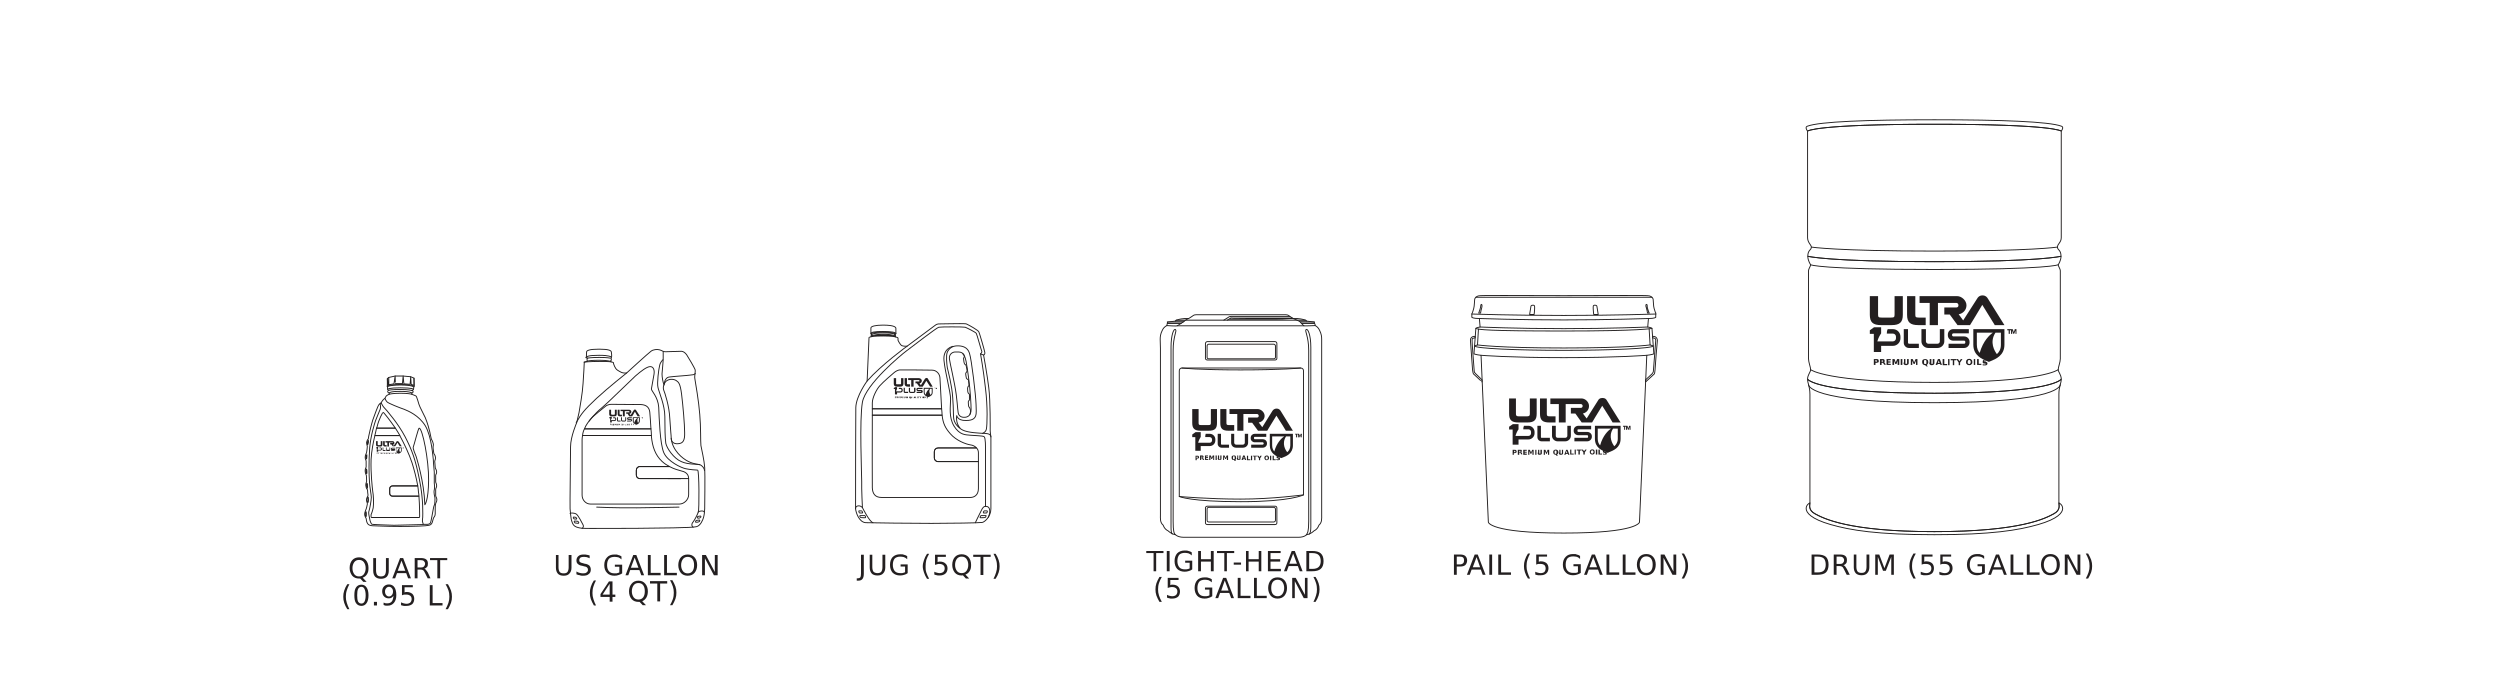 <svg xmlns="http://www.w3.org/2000/svg" viewBox="0 0 1060.4 289.9"><defs><style>      .cls-1, .cls-2 {        fill: #231f20;      }      .cls-2 {        fill-rule: evenodd;      }      .cls-3 {        fill: none;        stroke: #221f1f;        stroke-linecap: round;        stroke-linejoin: round;        stroke-width: .4px;      }    </style></defs><g><g id="Layer_1"><path id="_x3C_Path_x3E_" class="cls-3" d="M874.3,53.5c-5.2-1.9-25-2.7-53.8-2.7s-48.6.8-53.8,2.7c-1.1.3-.5,1.5,0,2.1,0,0,3-2.9,53.8-2.9s53.8,2.9,53.8,2.9c.5-.6,1.1-1.8,0-2.1Z"></path><path id="_x3C_Path_x3E_-2" data-name="_x3C_Path_x3E_" class="cls-3" d="M874.2,108.7c0-2.8-1.5-2.5-1.5-3.9s1.6-1.9,1.6-4v-45.2s-3-2.9-53.8-2.9-53.8,2.9-53.8,2.9v45.2c0,2.1,1.6,3.1,1.6,4,0,1.4-1.5,1.1-1.5,3.9,0,0,8.7,2.3,53.7,2.3s53.7-2.3,53.7-2.3Z"></path><path id="_x3C_Path_x3E_-3" data-name="_x3C_Path_x3E_" class="cls-3" d="M820.5,166.8c-50.7,0-53.8-6-53.8-6,0,1.9,1,3,1,6.5v46c0,1-.8,3,2.1,4.6,3.5,1.9,13.9,7.6,50.7,7.6s47.2-5.7,50.7-7.6c2.9-1.6,2.1-3.6,2.1-4.6v-46c0-3.5,1-4.6,1-6.5,0,0-3.1,6-53.8,6Z"></path><path id="_x3C_Path_x3E_-4" data-name="_x3C_Path_x3E_" class="cls-3" d="M873,156.8c0-1,.9-3.2.9-4.6v-37.3c0-.9-.9-2-.9-2.6,0,0,1.2-1.7,1.2-3.6,0,0-8.7,2.3-53.7,2.3s-53.7-2.3-53.7-2.3c0,1.9,1.2,3.6,1.2,3.6,0,.6-.9,1.7-.9,2.6v37.3c0,1.4.9,3.6.9,4.6s-1.3,2.2-1.3,4c0,0,3.1,6,53.8,6s53.8-6,53.8-6c0-1.8-1.3-3.1-1.3-4Z"></path><path id="_x3C_Path_x3E_-5" data-name="_x3C_Path_x3E_" class="cls-1" d="M803.6,133.4c0,1.1-.2,1.3-1.5,1.3h-4c-1.3,0-1.5-.2-1.5-1.3v-7.8h-3.5v7.9c0,3.2,1.3,4.4,4.8,4.4h4.4c3.5,0,4.8-1.2,4.8-4.4v-7.9h-3.5v7.8Z"></path><path id="_x3C_Path_x3E_-6" data-name="_x3C_Path_x3E_" class="cls-1" d="M812.4,133.4v-7.8h-3.5v7.9c0,3.2,1.3,4.4,4.8,4.4h3.1v-3.2h-2.9c-1.4,0-1.5-.3-1.5-1.3h0Z"></path><path id="_x3C_Path_x3E_-7" data-name="_x3C_Path_x3E_" class="cls-1" d="M843.2,126.7c-.4-.7-1-1.4-2.3-1.4s-1.9.7-2.3,1.4l-5.9,9.2-1.9-2.6c1.8-.3,3.3-1.8,3.3-3.8s-2-3.9-4-3.9h-15.9v2.9h4.3v9.4h3.5v-9.4h7.9c.3,0,.8.3.8,1s-.5.9-.8.9h-5.2v3h2.3l3.3,4.5h5.3l1.6-2.6,3.6-6,3.7,6,1.6,2.6h4.1l-7-11.2Z"></path><path id="_x3C_Compound_Path_x3E_" class="cls-2" d="M850.2,139.6v6.6c0,4.6-3.7,6.1-5.9,7l-.7.3-.7-.3c-2.2-.9-5.9-2.4-5.9-7v-6.6h13.2ZM845.3,141.1h-6.8v5.1c0,1.6.5,2.7,1.2,3.5,1.5-5.2,4.2-7.6,5.6-8.6ZM846.4,141.1c-2.7,4.1-.3,7.9.6,9.1,1-.9,1.7-2.1,1.7-4v-5.1h-2.3Z"></path><path id="_x3C_Compound_Path_x3E_-2" data-name="_x3C_Compound_Path_x3E_" class="cls-1" d="M852.5,140.1v1.5h-.5v-1.5h-.6v-.5h1.6v.5h-.5Z"></path><path id="_x3C_Compound_Path_x3E_-3" data-name="_x3C_Compound_Path_x3E_" class="cls-1" d="M854.9,141.6v-1.4l-.6,1.4h-.3l-.5-1.4v1.4h-.5v-2h.7l.5,1.3.4-1.3h.7v2h-.4Z"></path><path id="Premium_Quality_Oils" class="cls-1" d="M794.8,154.8v-2.5h1.1c.3,0,.6,0,.8.2.1.1.2.3.2.6s0,.5-.2.6c-.2.1-.5.2-.8.2h-.4v.9h-.7ZM795.8,152.7h-.3v.7h.3c.1,0,.2,0,.3,0,0,0,0,0,0-.2s0-.2,0-.3-.2,0-.3,0h0ZM798.1,153.4h.3c.1,0,.2,0,.3,0s0-.1,0-.2c0-.1,0-.2,0-.3s-.2,0-.3,0h-.3v.7ZM798.3,153.9h-.2v.9h-.7v-2.5h1.1c.3,0,.6,0,.7.2.1,0,.2.2.2.5s0,.3,0,.4c0,.1-.2.2-.4.3.1,0,.2,0,.3,0s.1.2.2.3l.4.7h-.7l-.4-.6c0-.1-.1-.2-.2-.2,0,0,0,0-.2,0h0ZM800.2,154.8v-2.5h1.8v.5h-1.1v.5h1v.5h-1v.5h1.1v.5h-1.8ZM802.7,154.8v-2.5h.9l.5,1.4.6-1.4h.9v2.5h-.7v-1.8l-.5,1.4h-.5l-.5-1.4v1.8h-.7ZM806.2,154.8v-2.5h.7v2.5h-.7ZM807.6,153.8v-1.5h.6v1.5c0,.2,0,.4,0,.5,0,0,.2,0,.4,0s.2,0,.3,0c0-.1,0-.3,0-.5v-1.5h.7v1.5c0,.4,0,.7-.3.8-.2.2-.5.3-.8.3s-.7-.1-.9-.3c-.1-.1-.2-.4-.2-.8ZM810.5,154.8v-2.5h.8l.6,1.4.6-1.4h.8v2.5h-.6v-1.8l-.6,1.4h-.4l-.6-1.4v1.8h-.6ZM817.1,155.4l-.5-.5c-.4,0-.7-.1-1-.4-.2-.2-.3-.5-.3-.9s0-.7.3-1c.3-.2.6-.3,1-.3s.7.1.9.3c.3.2.4.5.4,1,0,.3,0,.5-.2.7-.1.2-.3.4-.5.5l.5.6h-.6ZM816.6,152.7c-.2,0-.4,0-.5.3,0,.1,0,.3,0,.6s0,.5,0,.6c.1.1.3.2.5.2.2,0,.4,0,.5-.2,0-.1,0-.3,0-.6s0-.5,0-.6c-.1-.2-.3-.3-.5-.3ZM818.5,153.8v-1.5h.7v1.5c0,.2,0,.4,0,.5,0,0,.2,0,.3,0,.1,0,.2,0,.3,0,0-.1,0-.3,0-.5v-1.5h.7v1.5c0,.4,0,.7-.3.8-.1.2-.4.3-.8.3-.3,0-.6,0-.8-.3-.2-.1-.3-.4-.3-.8ZM823,154.8v-.4h-1.1l-.2.4h-.7l1-2.5h.8l.9,2.5h-.7ZM822.3,152.9l-.3,1h.7l-.4-1ZM824,154.9v-2.6h.7v2.1h1.2v.5h-1.9ZM826.3,154.9v-2.6h.6v2.6h-.6ZM827.4,152.8v-.5h2.4v.5h-.9v2.1h-.6v-2.1h-.9ZM830.8,153.8l-1-1.5h.7l.6.9.6-.9h.7l-1,1.5v1.1h-.6v-1.1ZM835.3,152.7c-.2,0-.4,0-.5.2-.1.2-.2.4-.2.7s0,.5.2.6c.1.1.3.2.5.2s.3,0,.4-.2c.1-.1.2-.3.2-.6s0-.5-.2-.7c0-.1-.2-.2-.4-.2ZM835.3,152.2c.4,0,.7.1.9.4.3.2.4.5.4,1s-.1.7-.4.9c-.2.3-.5.4-.9.4s-.8-.1-1-.4c-.3-.2-.4-.5-.4-.9s.1-.8.4-1c.2-.3.5-.4,1-.4ZM837.2,154.8v-2.5h.6v2.5h-.6ZM838.6,154.8v-2.5h.7v2h1.1v.5h-1.8ZM842.7,152.4v.5c-.1,0-.3,0-.4,0-.1,0-.3,0-.4,0-.1,0-.2,0-.3,0,0,0,0,0,0,.2h0c0,.2.2.2.3.2h.3c.3.2.5.3.6.4.1,0,.2.2.2.5s-.1.5-.3.6c-.1.1-.4.2-.7.2s-.4,0-.5,0c-.2,0-.4,0-.5,0v-.6c.1.1.3.2.5.2.1,0,.3,0,.4,0,.1,0,.2,0,.3,0,0,0,0,0,0-.2v-.2c0,0-.2,0-.3,0h-.3c-.3,0-.5-.2-.6-.3,0-.1,0-.3,0-.5s0-.5.2-.6c.2-.1.4-.2.7-.2.1,0,.3,0,.5,0,.1,0,.3,0,.4,0Z"></path><path id="_x3C_Path_x3E_-8" data-name="_x3C_Path_x3E_" class="cls-1" d="M833.1,142.7h-4.6c-.2,0-.5-.2-.5-.5v-.3c0-.3.3-.5.5-.5h6.6v-1.8h-6.6c-1.3,0-2.3,1-2.3,2.3v.3c0,1.3,1,2.3,2.3,2.3h4.6c.3,0,.5.2.5.5v.3c0,.3-.2.5-.5.5h-6.6v1.8h6.6c1.3,0,2.3-1.1,2.3-2.3v-.3c0-1.3-1-2.3-2.3-2.3Z"></path><path id="_x3C_Path_x3E_-9" data-name="_x3C_Path_x3E_" class="cls-1" d="M809.3,145.4v-5.8h-1.8v5.8c0,1.2,1,2.2,2.2,2.2h4.2v-1.8h-4.2c-.2,0-.4-.2-.4-.4Z"></path><path id="_x3C_Path_x3E_-10" data-name="_x3C_Path_x3E_" class="cls-1" d="M822.8,144.8c0,.5-.4,1-1,1h-3.9c-.5,0-1-.5-1-1v-5.2h-1.9v5.2c0,1.5,1.3,2.8,2.9,2.8h3.9c1.6,0,2.9-1.3,2.9-2.8v-5.2h-1.9v5.2Z"></path><path id="_x3C_Path_x3E_-11" data-name="_x3C_Path_x3E_" class="cls-1" d="M802.9,139.6h-2.2c-.3.6-.4,1.2-.4,1.9h2.6c.7,0,1.3.6,1.3,1.3v.7c0,.7-.6,1.3-1.3,1.3h-6.6c.4-1.5,1-2.5,1.6-3.4v-2.6h-3l-1.8,1.3v1.5h1.7v7.7h3.1v-2.6h5c1.8,0,3.2-1.5,3.2-3.2v-.7c0-1.7-1.4-3.2-3.2-3.2Z"></path><path id="_x3C_Path_x3E_-12" data-name="_x3C_Path_x3E_" class="cls-3" d="M766.1,215.7c0,1.7,2,4.4,10.4,6.8,8.4,2.4,19.7,4.3,44,4.3s35.6-1.9,44-4.3c8.4-2.4,10.4-5.1,10.4-6.8s-1.6-2.4-1.6-2.4c0,1,.8,3-2.1,4.6-3.5,1.9-13.9,7.6-50.7,7.6s-47.2-5.7-50.7-7.6c-2.9-1.6-2.1-3.6-2.1-4.6,0,0-1.6.7-1.6,2.4Z"></path><path id="_x3C_Path_x3E_-13" data-name="_x3C_Path_x3E_" class="cls-3" d="M768,112.3s3.7,2,52.5,2,52.5-2,52.5-2"></path><path id="_x3C_Path_x3E_-14" data-name="_x3C_Path_x3E_" class="cls-3" d="M768,156.8s6.6,5.4,52.5,5.4,52.5-5.4,52.5-5.4"></path><path id="_x3C_Path_x3E_-15" data-name="_x3C_Path_x3E_" class="cls-3" d="M768.3,104.8s10.7,1.7,52.2,1.7,52.2-1.7,52.2-1.7"></path><path id="_x3C_Path_x3E_-16" data-name="_x3C_Path_x3E_" class="cls-3" d="M873.9,163.2s.3,7.6-53.4,7.6-53.4-7.6-53.4-7.6"></path><path id="_x3C_Path_x3E_-17" data-name="_x3C_Path_x3E_" class="cls-3" d="M702.2,132.7c0-.1-.3-.9-.6-1.9-.3-.9-.3-3.4-.4-3.8,0-.4-.5-.9-.5-.9,0,0-.4-.4-1.1-.6-.6-.3-16.3-.1-36.3-.1s-35.6-.2-36.2.1c-.7.2-1.1.6-1.1.6,0,0-.5.5-.5.9-.1.4-.1,2.9-.4,3.8-.3,1-.5,1.8-.6,1.9s-.2.5-.2.5v1.4c.1,0,.4.5,3.2.5l.3,3.6s-1.8.3-1.8.6-.8,10.8-.8,10.8c0,0,1,.4,3,.6l3.1,70.8s.6,4.6,32,4.6,32.1-4.6,32.1-4.6l3.1-70.8c2-.2,3-.6,3-.6,0,0-.8-10.5-.8-10.8s-1.8-.6-1.8-.6l.3-3.6c2.7,0,3.1-.5,3.1-.5v-1.4c0,0,0-.4,0-.5Z"></path><path id="_x3C_Path_x3E_-18" data-name="_x3C_Path_x3E_" class="cls-1" d="M648.9,175.5c0,.8-.2,1.1-1.3,1.1h-3.3c-1.1,0-1.3-.3-1.3-1.1v-6.5h-2.9v6.5c0,2.7,1.1,3.7,4,3.7h3.7c2.9,0,4-1,4-3.7v-6.5h-2.9v6.5Z"></path><path id="_x3C_Path_x3E_-19" data-name="_x3C_Path_x3E_" class="cls-1" d="M656.1,175.5v-6.5h-2.9v6.5c0,2.7,1.1,3.7,4,3.7h2.6v-2.6h-2.4c-1.2,0-1.3-.3-1.3-1.1h0Z"></path><path id="_x3C_Path_x3E_-20" data-name="_x3C_Path_x3E_" class="cls-1" d="M681.6,169.9c-.3-.6-.8-1.1-1.9-1.1s-1.6.5-1.9,1.1l-4.8,7.6-1.6-2.1c1.4-.3,2.6-1.5,2.6-3.2s-1.6-3.2-3.2-3.2h-13.2v2.4h3.6v7.8h2.9v-7.8h6.5c.2,0,.7.2.7.8s-.5.8-.7.8h-4.3v2.4h1.9l2.7,3.8h4.4l1.3-2.2,3-4.9,3.1,4.9,1.3,2.2h3.4l-5.8-9.3Z"></path><path id="_x3C_Compound_Path_x3E_-4" data-name="_x3C_Compound_Path_x3E_" class="cls-2" d="M687.4,180.6v5.5c0,3.8-3.1,5-4.9,5.7l-.6.3-.6-.3c-1.8-.7-4.8-1.9-4.8-5.7v-5.5h10.9ZM683.3,181.8h-5.6v4.3c0,1.3.4,2.2,1,2.8,1.2-4.3,3.5-6.3,4.6-7.1ZM684.2,181.8c-2.2,3.4-.2,6.5.5,7.5.8-.7,1.5-1.7,1.5-3.2v-4.3h-2Z"></path><path id="_x3C_Compound_Path_x3E_-5" data-name="_x3C_Compound_Path_x3E_" class="cls-1" d="M689.3,181v1.3h-.4v-1.3h-.5v-.4h1.3v.4h-.4Z"></path><path id="_x3C_Compound_Path_x3E_-6" data-name="_x3C_Compound_Path_x3E_" class="cls-1" d="M691.2,182.3v-1.2l-.4,1.2h-.3l-.4-1.2v1.2h-.4v-1.7h.6l.4,1.1.3-1.1h.6v1.7h-.4Z"></path><path id="Premium_Quality_Oils-2" data-name="Premium_Quality_Oils" class="cls-1" d="M641.6,192.9v-2.1h.9c.3,0,.5,0,.6.2.1.1.2.3.2.5s0,.4-.2.5c-.1.1-.3.2-.6.2h-.4v.7h-.5ZM642.5,191.2h-.3v.6h.3c.1,0,.2,0,.2,0,0,0,.1-.1.1-.2,0-.1,0-.2-.1-.2,0,0,0,0-.2,0ZM644.4,191.7h.5v-.5h-.5v.5ZM644.5,192.1h-.1v.8h-.6v-2.1h.9c.3,0,.5,0,.6,0,.1,0,.2.2.2.4s0,.3-.1.4c0,0-.2.1-.3.2,0,0,.1,0,.2,0,0,0,.1.2.2.3l.2.6h-.5l-.3-.6c0,0-.1-.1-.1-.2h-.3ZM646.1,192.9v-2.1h1.5v.4h-.9v.4h.9v.4h-.9v.4h.9v.5h-1.5ZM648.2,192.9v-2.1h.7l.5,1.1.5-1.1h.6v2.1h-.5v-1.6l-.5,1.2h-.3l-.5-1.2v1.6h-.5ZM651.2,192.9v-2.1h.5v2.1h-.5ZM652.4,192v-1.2h.5v1.2c0,.2,0,.3,0,.4,0,0,.2,0,.3,0s.2,0,.2,0c0,0,0-.2,0-.4v-1.2h.6v1.2c0,.3,0,.6-.2.7-.2.1-.4.2-.7.2s-.6,0-.7-.2c-.1-.1-.2-.4-.2-.7ZM654.8,192.9v-2.1h.7l.5,1.1.4-1.1h.7v2.1h-.5v-1.6l-.5,1.2h-.3l-.5-1.2v1.6h-.5ZM660.2,193.3l-.3-.4h0c-.3,0-.6-.1-.8-.3-.2-.2-.3-.5-.3-.8,0-.3,0-.6.3-.8.2-.2.5-.3.8-.3s.6.1.8.3c.2.2.3.5.3.8,0,.3,0,.5-.2.6,0,.2-.2.3-.4.4l.4.5h-.5ZM659.8,191.1c-.1,0-.3,0-.4.2,0,.1,0,.3,0,.5s0,.4,0,.5c.1.1.3.2.4.2.2,0,.3,0,.4-.2,0-.1,0-.3,0-.5s0-.4,0-.5-.2-.2-.4-.2ZM661.4,192v-1.2h.5v1.2c0,.2,0,.3,0,.4,0,0,.2,0,.3,0s.2,0,.3,0,0-.2,0-.4v-1.2h.5v1.2c0,.3,0,.6-.2.7s-.4.2-.7.2-.6,0-.7-.2-.2-.4-.2-.7ZM665.1,192.9v-.4h-.9l-.2.4h-.5l.8-2.1h.6l.8,2.1h-.6ZM664.5,191.2l-.3.9h.6l-.3-.9ZM666,192.8v-2.1h.5v1.7h1v.4h-1.5ZM667.9,192.8v-2.1h.5v2.1h-.5ZM668.8,191.1v-.4h2v.4h-.7v1.7h-.6v-1.7h-.7ZM671.6,191.9l-.8-1.2h.6l.5.7.5-.7h.6l-.8,1.2v.9h-.6v-.9ZM675.4,191c-.2,0-.3,0-.4.2-.1.1-.2.3-.2.5s0,.4.2.5c0,.1.2.2.4.2s.2,0,.3-.2c.1,0,.2-.2.2-.5,0-.2,0-.4-.2-.5,0-.1-.2-.2-.3-.2ZM675.4,190.6c.3,0,.6.1.8.3.1.2.2.5.2.8,0,.3,0,.6-.2.8-.2.2-.5.3-.8.3s-.6-.1-.8-.3c-.2-.2-.3-.5-.3-.8s.1-.6.3-.8c.2-.2.5-.3.8-.3ZM676.9,192.8v-2.1h.6v2.1h-.6ZM678,192.8v-2.1h.6v1.7h.9v.4h-1.5ZM681.4,190.7v.5c-.1,0-.2,0-.3,0-.1,0-.2,0-.3,0-.1,0-.2,0-.3,0,0,0,0,0,0,.2h0c0,0,.2.1.3.2h.2c.3,0,.4.1.5.2,0,.1,0,.3,0,.4,0,.3,0,.5-.2.6-.1,0-.3,0-.6,0h-.4c-.1,0-.3,0-.4,0v-.5c.1,0,.3.1.4.2h.6c0,0,0-.1,0-.2h0c0-.2-.2-.2-.3-.2h-.2c-.2-.2-.4-.2-.5-.3,0-.1,0-.3,0-.4,0-.2,0-.4.2-.5s.3-.2.6-.2.2,0,.3,0h.4Z"></path><path id="_x3C_Path_x3E_-21" data-name="_x3C_Path_x3E_" class="cls-1" d="M673.2,183.2h-3.7c-.3,0-.4-.2-.4-.4v-.3c0-.2,0-.4.4-.4h5.4v-1.5h-5.4c-1.1,0-2,.8-2,1.9v.3c0,1,.9,1.8,2,1.8h3.7c.3,0,.4.2.4.4v.3c0,.2,0,.4-.4.4h-5.4v1.5h5.4c1.1,0,2-.9,2-1.9v-.3c0-1-.9-1.8-2-1.8Z"></path><path id="_x3C_Path_x3E_-22" data-name="_x3C_Path_x3E_" class="cls-1" d="M653.6,185.4v-4.8h-1.5v4.8c0,1,.8,1.8,1.8,1.8h3.5v-1.5h-3.5c-.2,0-.3,0-.3-.3Z"></path><path id="_x3C_Path_x3E_-23" data-name="_x3C_Path_x3E_" class="cls-1" d="M664.8,184.9c0,.4-.4.8-.9.8h-3.2c-.5,0-.8-.4-.8-.8v-4.3h-1.6v4.3c0,1.2,1.1,2.3,2.4,2.3h3.2c1.3,0,2.4-1.1,2.4-2.3v-4.3h-1.5v4.3Z"></path><path id="_x3C_Path_x3E_-24" data-name="_x3C_Path_x3E_" class="cls-1" d="M648.3,180.6h-1.9c-.2.5-.3,1-.3,1.5h2.2c.6,0,1.1.5,1.1,1.1v.6c0,.6-.5,1.1-1.1,1.1h-5.5c.4-1.3.8-2.1,1.3-2.8v-2.2h-2.4l-1.6,1.1v1.2h1.5v6.4h2.5v-2.2h4.2c1.4,0,2.6-1.2,2.6-2.6v-.6c0-1.4-1.2-2.6-2.6-2.6Z"></path><path id="_x3C_Path_x3E_-25" data-name="_x3C_Path_x3E_" class="cls-3" d="M627.5,135.1s17,.6,35.8.6,35.9-.6,35.9-.6"></path><path id="_x3C_Path_x3E_-26" data-name="_x3C_Path_x3E_" class="cls-3" d="M624.3,133.2s17.6.6,39,.6,39.1-.6,39.1-.6"></path><path id="_x3C_Path_x3E_-27" data-name="_x3C_Path_x3E_" class="cls-3" d="M626,126.1h74.7"></path><path id="_x3C_Path_x3E_-28" data-name="_x3C_Path_x3E_" class="cls-3" d="M627.2,132.8s.6-1.5.8-2.5c.1-1,.1-1.1.4-1.2.2,0,.3.7.1,1.4-.2.7-.5,1.9-.5,2.3h-.8Z"></path><path id="_x3C_Path_x3E_-29" data-name="_x3C_Path_x3E_" class="cls-3" d="M648.8,133.4s.4-2.6.5-3.1c0-.6.3-.8.6-.8.2-.1.9-.1,1,.3s0,1.1,0,1.6c0,.6-.2,2-.2,2h-1.9Z"></path><path id="_x3C_Path_x3E_-30" data-name="_x3C_Path_x3E_" class="cls-3" d="M699.5,132.8s-.6-1.5-.8-2.5c0-1,0-1.1-.4-1.2-.2,0-.3.7,0,1.4.2.7.5,1.9.5,2.3h.8Z"></path><path id="_x3C_Path_x3E_-31" data-name="_x3C_Path_x3E_" class="cls-3" d="M677.9,133.4s-.4-2.6-.5-3.1c0-.6-.3-.8-.6-.8-.2-.1-.9-.1-1,.3s0,1.1,0,1.6c0,.6.2,2,.2,2h1.9Z"></path><path id="_x3C_Path_x3E_-32" data-name="_x3C_Path_x3E_" class="cls-3" d="M627.8,138.7s15.2.7,35.5.7,35.6-.7,35.6-.7"></path><path id="_x3C_Path_x3E_-33" data-name="_x3C_Path_x3E_" class="cls-3" d="M700.7,139.3s-4.5,1.1-37.4,1.1-36.1-.6-37.3-1.1"></path><path id="_x3C_Path_x3E_-34" data-name="_x3C_Path_x3E_" class="cls-3" d="M699.5,139.5l.4,6.8,1.3.4c.2,1.1-18,1.9-37.9,1.9s-38-.8-37.8-1.9l1.2-.4.4-6.7"></path><path id="_x3C_Path_x3E_-35" data-name="_x3C_Path_x3E_" class="cls-3" d="M699.9,146.3s-8.9,1.3-36.6,1.3-36.6-1.3-36.6-1.3"></path><path id="_x3C_Path_x3E_-36" data-name="_x3C_Path_x3E_" class="cls-3" d="M628.2,150.7s11.9,1,35.1,1,35.2-1,35.2-1"></path><path id="_x3C_Path_x3E_-37" data-name="_x3C_Path_x3E_" class="cls-3" d="M625.7,143.3s-.7.1-1,.2c-.3.2-.3.5-.3.9-.1.4.9,12.5.9,13s.3.8.7,1.2c.4.4,2.6,2.5,2.6,2.5v.9c.1,0-3.3-3.1-3.6-3.4-.2-.3-.3-1.1-.4-1.7-.1-.6-.8-12-.9-12.5-.1-.5.3-1.9,2-1.7v.6Z"></path><path id="_x3C_Path_x3E_-38" data-name="_x3C_Path_x3E_" class="cls-3" d="M701,143.3s.6.1.9.2c.3.2.4.5.4.9s-1,12.5-1,13-.3.8-.6,1.2c-.4.4-2.7,2.5-2.7,2.5v.9c0,0,3.4-3.1,3.7-3.4.2-.3.2-1.1.3-1.7,0-.6.9-12,1-12.5,0-.5-.4-1.9-2-1.7v.6Z"></path><path id="_x3C_Path_x3E_-39" data-name="_x3C_Path_x3E_" class="cls-3" d="M545.3,133.5c1.1,0,1.3.4,1.8.7.5.3,1.4.9,1.4.9h1.2c.3,0,.8,0,1.3.1.6,0,2.3.4,2.7.6.4.1.5.4.5.4l3.3.4v.6s.3.2.3.4v.5s1.1.3,1.9,2c.8,1.6.9,2.7.9,3.9s0,3,0,3.7v70.8c0,1.5.2,3.1-1.2,4.3,0,0-.4,1.6-2.1,2.4,0,0-1.3,1.4-3.1,1.6,0,0-.9,1.1-3.5,1.1h-48.5c-2.7,0-3.6-1.1-3.6-1.1-1.7-.2-3.1-1.6-3.1-1.6-1.7-.8-2.1-2.4-2.1-2.4-1.4-1.2-1.2-2.8-1.2-4.3v-70.8c0-.7-.1-2.5-.1-3.7s.1-2.3.9-3.9c.8-1.7,2-2,2-2v-.5c0-.2.2-.4.2-.4v-.6l3.4-.4s0-.3.4-.4c.4-.2,2.1-.6,2.7-.6.5-.1,1-.1,1.3-.1h1.2s.9-.6,1.4-.9.7-.7,1.8-.7h38Z"></path><path id="_x3C_Path_x3E_-40" data-name="_x3C_Path_x3E_" class="cls-3" d="M504.1,135.1s-1.2.6-1.5.9c-.3.4-3,2-3.3,2.2-.2.2-4.4-.1-4.4-.1"></path><path id="_x3C_Path_x3E_-41" data-name="_x3C_Path_x3E_" class="cls-3" d="M495.1,136.6h6.7"></path><path id="_x3C_Path_x3E_-42" data-name="_x3C_Path_x3E_" class="cls-3" d="M498.9,135.8h54.8"></path><path id="_x3C_Path_x3E_-43" data-name="_x3C_Path_x3E_" class="cls-3" d="M498.5,136.2h3.8"></path><path id="_x3C_Path_x3E_-44" data-name="_x3C_Path_x3E_" class="cls-3" d="M495.1,137.2h5.9"></path><path id="_x3C_Path_x3E_-45" data-name="_x3C_Path_x3E_" class="cls-3" d="M547.1,134.2h-24c-1.8,0-1.6.1-2.1.4-.4.3-1.9,1.2-1.9,1.2"></path><path id="_x3C_Path_x3E_-46" data-name="_x3C_Path_x3E_" class="cls-3" d="M520.6,135.8s1.2-.8,1.4-.9c0-.1.4,0,.9,0h25.1s-2,.5-7.2.5h-19.6l27.3-.3s2.5,1,2.8,1.3c.3.2,1.5,1.7,1.8,1.8.3.1,4.7-.1,4.7-.1"></path><path id="_x3C_Path_x3E_-47" data-name="_x3C_Path_x3E_" class="cls-3" d="M557.5,136.6h-5.8"></path><path id="_x3C_Path_x3E_-48" data-name="_x3C_Path_x3E_" class="cls-3" d="M557.5,137.2h-5.4"></path><path id="_x3C_Path_x3E_-49" data-name="_x3C_Path_x3E_" class="cls-3" d="M553.1,138.2h-53.8"></path><path id="_x3C_Path_x3E_-50" data-name="_x3C_Path_x3E_" class="cls-3" d="M554.2,136.2h-3"></path><path id="_x3C_Path_x3E_-51" data-name="_x3C_Path_x3E_" class="cls-3" d="M498.5,226.8c-.5-.6-.9-1.3-.9-5.7v-72.4c0-6.2,1.7-8.3,1-8.9-.7-.6-1.9,2.2-1.9,7.5v76.2c0,1.6.1,2.5.5,3"></path><path id="_x3C_Path_x3E_-52" data-name="_x3C_Path_x3E_" class="cls-3" d="M554.1,226.8c.5-.6,1-1.3,1-5.7v-72.4c0-6.2-1.8-8.3-1.1-8.9.7-.6,2,2.2,2,7.5v76.2c0,1.6-.2,2.5-.6,3"></path><path id="_x3C_Path_x3E_-53" data-name="_x3C_Path_x3E_" class="cls-3" d="M500.2,157.3v53.3s12.4,1.1,26,1.1,26.7-1.8,26.7-1.8v-52.6c0-.7-.5-1.2-1.2-1.2h-50.4c-.6,0-1.1.5-1.1,1.2Z"></path><path id="_x3C_Path_x3E_-54" data-name="_x3C_Path_x3E_" class="cls-1" d="M513.6,179.3c0,.8-.1,1-1.1,1h-3c-1,0-1.1-.2-1.1-1v-5.8h-2.7v5.9c0,2.4,1,3.3,3.6,3.3h3.3c2.7,0,3.6-.9,3.6-3.3v-5.9h-2.6v5.8Z"></path><path id="_x3C_Path_x3E_-55" data-name="_x3C_Path_x3E_" class="cls-1" d="M520.2,179.3v-5.8h-2.6v5.9c0,2.4.9,3.3,3.5,3.3h2.4v-2.4h-2.2c-1,0-1.1-.2-1.1-1Z"></path><path id="_x3C_Path_x3E_-56" data-name="_x3C_Path_x3E_" class="cls-1" d="M543.2,174.3c-.3-.5-.8-1-1.7-1s-1.5.5-1.8,1l-4.3,6.9-1.5-2c1.3-.2,2.5-1.3,2.5-2.8s-1.5-2.9-3-2.9h-11.9v2.1h3.3v7.1h2.6v-7.1h5.8c.3,0,.7.3.7.8s-.4.7-.7.7h-3.8v2.2h1.7l2.5,3.4h3.9l1.2-2,2.7-4.4,2.8,4.4,1.2,2h3l-5.2-8.4Z"></path><path id="_x3C_Compound_Path_x3E_-7" data-name="_x3C_Compound_Path_x3E_" class="cls-2" d="M548.4,184v4.9c0,3.4-2.7,4.6-4.4,5.2l-.5.2-.6-.2c-1.6-.6-4.3-1.8-4.3-5.2v-4.9h9.8ZM544.7,185.1h-5.1v3.8c0,1.2.4,2,.9,2.6,1.1-3.9,3.2-5.7,4.2-6.4ZM545.5,185.1c-2,3.1-.2,5.9.5,6.7.7-.6,1.3-1.5,1.3-2.9v-3.8h-1.8Z"></path><path id="_x3C_Compound_Path_x3E_-8" data-name="_x3C_Compound_Path_x3E_" class="cls-1" d="M550.1,184.3v1.2h-.4v-1.2h-.4v-.3h1.2v.3h-.4Z"></path><path id="_x3C_Compound_Path_x3E_-9" data-name="_x3C_Compound_Path_x3E_" class="cls-1" d="M551.9,185.5v-1.1l-.4,1.1h-.3l-.3-1.1v1.1h-.4v-1.5h.5l.4.9.3-.9h.5v1.5h-.3Z"></path><path id="Premium_Quality_Oils-3" data-name="Premium_Quality_Oils" class="cls-1" d="M507.1,195.2v-1.9h.8c.2,0,.4,0,.5.2.1,0,.2.2.2.4,0,.2,0,.4-.2.5-.1,0-.3.1-.5.1h-.3v.7h-.5ZM507.8,193.7h-.3v.5h.3c.1,0,.2,0,.2-.1,0,0,.1-.1.1-.2s0-.1-.1-.2c0,0,0,0-.2,0h0ZM509.5,194.1h.5c0,0,0-.1,0-.2,0,0,0-.1,0-.2h-.5v.4ZM509.7,194.4h-.2v.7h-.5v-1.9h.8c.3,0,.4,0,.5.1.1.1.2.3.2.4,0,.1,0,.2-.1.3,0,.1-.1.2-.2.2,0,0,.1,0,.1.1,0,0,.1.2.2.3l.3.5h-.6l-.2-.5c0,0-.1-.1-.1-.2h-.2ZM511.1,195.1v-1.9h1.3v.4h-.8v.3h.8v.4h-.8v.4h.9v.4h-1.4ZM512.9,195.1v-1.9h.7l.4,1,.4-1h.6v1.9h-.4v-1.4l-.5,1h-.3l-.4-1v1.4h-.5ZM515.6,195.1v-1.9h.5v1.9h-.5ZM516.6,194.3v-1.1h.5v1.1c0,.2,0,.3,0,.4,0,0,0,.1.2.1s.2,0,.3-.1v-1.5h.5v1.1c0,.3,0,.6-.2.7-.1,0-.3.1-.6.1s-.5,0-.6-.1c-.1-.1-.2-.4-.2-.7ZM518.8,195.1v-1.9h.6l.4,1,.5-1h.6v1.9h-.5v-1.4l-.4,1h-.3l-.5-1v1.4h-.4ZM523.7,195.5l-.3-.4c-.3,0-.6,0-.8-.2-.1-.2-.2-.4-.2-.7s0-.6.2-.8c.2-.1.5-.2.8-.2s.5,0,.7.2c.1.2.2.5.2.8s0,.4,0,.5c0,.1-.2.3-.4.4l.4.4h-.5ZM523.3,193.5c-.1,0-.2,0-.3.2s0,.3,0,.5,0,.3,0,.4c0,.1.2.2.3.2.2,0,.3,0,.4-.2,0,0,0-.2,0-.4s0-.4,0-.5-.2-.2-.4-.2ZM524.8,194.3v-1.1h.4v1.1c0,.2,0,.3,0,.4,0,0,.2.1.3.1s.1,0,.2-.1c0,0,0-.2,0-.4v-1.1h.5v1.1c0,.3,0,.6-.2.7-.1,0-.3.1-.6.1s-.5,0-.6-.1c-.1-.1-.2-.4-.2-.7ZM528.1,195.1v-.3h-.8l-.2.3h-.5l.7-1.9h.6l.7,1.9h-.5ZM527.6,193.7l-.2.7h.5l-.3-.7ZM528.9,195.2v-1.9h.5v1.5h.9v.4h-1.4ZM530.6,195.2v-1.9h.5v1.9h-.5ZM531.4,193.6v-.3h1.8v.3h-.7v1.6h-.5v-1.6h-.6ZM534,194.4l-.8-1.1h.6l.4.6.4-.6h.6l-.7,1.1v.8h-.5v-.8ZM537.3,193.6c-.1,0-.2,0-.3.2-.1,0-.2.2-.2.4s0,.4.2.5c0,.1.2.2.3.2s.3,0,.4-.2c0-.1,0-.3,0-.5s0-.3,0-.4c-.1-.1-.3-.2-.4-.2ZM537.3,193.2c.3,0,.6.1.7.3.2.2.3.4.3.7s-.1.6-.3.7c-.1.2-.4.3-.7.3s-.5,0-.7-.3c-.2-.1-.3-.4-.3-.7s0-.5.3-.7c.2-.2.4-.3.7-.3ZM538.7,195.2v-1.9h.5v1.9h-.5ZM539.8,195.2v-1.9h.5v1.5h.8v.4h-1.3ZM542.9,193.3v.4c-.1,0-.2,0-.3-.1-.1,0-.2,0-.3,0-.1,0-.2,0-.3,0,0,0-.1.1,0,.2,0,0,0,.1,0,.1s.1,0,.2.1h.2c.2,0,.4.1.5.2,0,0,0,.2,0,.4s0,.4-.2.5c-.1,0-.3.1-.6.1h-.3c-.1,0-.3-.1-.4-.1v-.4c.1,0,.3.1.4.1,0,0,.2.1.3.1.1,0,.2,0,.2-.1,0,0,0-.1,0-.2h0c0-.1-.2-.1-.3-.2h0c-.2,0-.4-.1-.5-.2,0,0,0-.2,0-.4s0-.3.2-.4c.1-.1.3-.2.5-.2s.2,0,.3.1h.4Z"></path><path id="_x3C_Path_x3E_-57" data-name="_x3C_Path_x3E_" class="cls-1" d="M535.6,186.3h-3.4c-.2,0-.3-.2-.3-.4v-.2c0-.2,0-.4.3-.4h4.9v-1.3h-4.9c-.9,0-1.7.7-1.7,1.7v.2c0,1,.8,1.7,1.7,1.7h3.4c.2,0,.4.2.4.4v.2c0,.2-.2.4-.4.4h-4.9v1.3h4.9c1,0,1.8-.8,1.8-1.7v-.2c0-1-.8-1.7-1.8-1.7Z"></path><path id="_x3C_Path_x3E_-58" data-name="_x3C_Path_x3E_" class="cls-1" d="M517.9,188.3v-4.3h-1.4v4.3c0,.9.8,1.6,1.6,1.6h3.2v-1.3h-3.2c0,0-.2-.1-.2-.3h0Z"></path><path id="_x3C_Path_x3E_-59" data-name="_x3C_Path_x3E_" class="cls-1" d="M528,187.8c0,.4-.4.8-.8.8h-2.9c-.4,0-.8-.4-.8-.8v-3.8h-1.3v3.8c0,1.2.9,2.1,2.1,2.1h2.9c1.2,0,2.2-.9,2.2-2.1v-3.8h-1.4v3.8Z"></path><path id="_x3C_Path_x3E_-60" data-name="_x3C_Path_x3E_" class="cls-1" d="M513.1,184h-1.7c-.1.5-.2.9-.2,1.4h1.9c.5,0,1,.4,1,1v.4c0,.6-.5,1-1,1h-4.9c.3-1.1.7-1.8,1.1-2.5v-2h-2.2l-1.4,1v1.1h1.3v5.8h2.3v-2h3.8c1.3,0,2.4-1,2.4-2.4v-.4c0-1.4-1.1-2.4-2.4-2.4Z"></path><path id="_x3C_Path_x3E_-61" data-name="_x3C_Path_x3E_" class="cls-3" d="M500.2,210.6s4.8,2.2,26.1,2.2,26.6-2.9,26.6-2.9"></path><path id="_x3C_Path_x3E_-62" data-name="_x3C_Path_x3E_" class="cls-3" d="M511.3,215.5c0-.5.4-.8.8-.8h28.7c.5,0,.8.3.8.8v6.3c0,.4-.3.7-.8.7h-28.7c-.4,0-.8-.3-.8-.7v-6.3Z"></path><path id="_x3C_Path_x3E_-63" data-name="_x3C_Path_x3E_" class="cls-3" d="M512,215.9c0-.4.3-.7.7-.7h27.6c.3,0,.7.3.7.7v4.8c0,.4-.4.7-.7.7h-27.6c-.4,0-.7-.3-.7-.7v-4.8Z"></path><path id="_x3C_Path_x3E_-64" data-name="_x3C_Path_x3E_" class="cls-3" d="M511.3,145.7c0-.4.4-.8.8-.8h28.7c.5,0,.8.4.8.8v6.3c0,.4-.3.7-.8.7h-28.7c-.4,0-.8-.3-.8-.7v-6.3Z"></path><path id="_x3C_Path_x3E_-65" data-name="_x3C_Path_x3E_" class="cls-3" d="M512,146.7c0-.3.3-.7.7-.7h27.6c.3,0,.7.4.7.7v4.9c0,.3-.4.6-.7.6h-27.6c-.4,0-.7-.3-.7-.6v-4.9Z"></path><path id="_x3C_Path_x3E_-66" data-name="_x3C_Path_x3E_" class="cls-3" d="M501.3,156.1s7,.8,24.9.8,25.5-.8,25.5-.8"></path><path id="_x3C_Compound_Path_x3E_-10" data-name="_x3C_Compound_Path_x3E_" class="cls-3" d="M380,139.3v2.2c-.1.3-.4.4-.4.4,0,0,.1.2.2.5v.5c.3.1,1,.2,1.1.5v.9c.1.3.9,1.9,1.6,2.3.7.3,1.9.3,2.3.2.3-.2,10.9-8.1,11.3-8.4.5-.4,1.1-.9,1.9-1,.7,0,10.4-.2,10.9-.1.6,0,.9,0,1.4.3.5.2,4.7,2.5,4.9,3.2.3.6,2.3,7.5,2.5,8.6.2,1-.5,1.2-.5,1.2,0,0,1.6,8.8,2.2,13.9.7,5.2.6,17.7.6,18.3s.2,1.8.3,2.5v30.5c0,3.3-2.7,5.7-3.7,5.8-1.1.2-13.8.4-21.5.4s-25.1-.2-27.9-.3c-2.9-.2-4.2-4.5-4.3-5.9,0-1.5,0-38.1.1-42.9.1-4.9,4.8-11.3,4.8-11.3,0,0,.8-18.2.8-18.4-.1-.1,1-.4,1-.4,0,0-.2-.2-.1-.3,0-.1.2-.6.2-.6-.3-.1-.3-.2-.3-.6v-2.2c0-.7,2-1.2,5.1-1.2,5.1,0,5.5,1,5.5,1.4h0ZM405,149.3c-1.1.1-2.5,1-2.3,2.9.2,1.8,2.2,9.8,2.9,15.2.7,5.5.6,7.7,1.1,8.5.5.8,1.3,1.2,2.6,1.1s2.1-.9,2.2-1.5c.2-.6.2-1.6,0-2,0-.5-.7-.8-.7-1.5,0-.8-.2-1.6,0-1.9.3-.3.4-.2.4-.8s0-1.9,0-2.1c-.2-.2-.5-.2-.7-1,0-.8-.2-1.5,0-1.9,0-.4.5-.5.5-1s-.2-1.8-.2-2.1c0-.2-.8-.4-.9-.8s-.3-1.5-.3-1.9.6-.8.6-1.2-.3-1.9-.4-2.2c0-.3-.5-.4-.7-.8-.2-.3-.4-1.8-.4-2.2s.4-.5.3-1c0-.5-.3-1.1-1.1-1.5-.7-.4-1.9-.3-2.8-.3h0Z"></path><path id="_x3C_Path_x3E_-67" data-name="_x3C_Path_x3E_" class="cls-3" d="M380,141.5c0-.5-1.8-.9-5.4-.9s-5.2.3-5.2.9"></path><path id="_x3C_Path_x3E_-68" data-name="_x3C_Path_x3E_" class="cls-3" d="M369.7,141.9s.4-.7,5.1-.7,4.8.7,4.8.7"></path><path id="_x3C_Path_x3E_-69" data-name="_x3C_Path_x3E_" class="cls-3" d="M369.9,141.8s-.3-.1-.3-.3.9-.6,5.1-.6,5,.6,5,.7-.2.2-.2.2"></path><path id="_x3C_Path_x3E_-70" data-name="_x3C_Path_x3E_" class="cls-3" d="M379.8,142.9s-.5-.8-5.1-.8-5.1.7-5.1.7c0,0,1.2-.3,5.1-.3s5.1.4,5.1.4h0Z"></path><path id="_x3C_Path_x3E_-71" data-name="_x3C_Path_x3E_" class="cls-3" d="M379.8,142.5s-1.2-.7-5.1-.7-5.2.7-5.2.7"></path><path id="_x3C_Path_x3E_-72" data-name="_x3C_Path_x3E_" class="cls-3" d="M384.8,146.8s-10.8,7.8-17,14.8"></path><path id="_x3C_Path_x3E_-73" data-name="_x3C_Path_x3E_" class="cls-3" d="M420.3,185.3c0-1.5-2.3-1.5-3.5-1.5-1.2-.1-6.1-.2-8.5-1.4-2.3-1.2-3.7-3.4-3.8-5.1-.2-1.8,0-3.4-.4-8.6-.3-5.2-2-11.4-2.3-12.8-.2-1.3-.6-5.1,0-6.5.6-1.4,1.9-2.6,4-2.7,2.3-.1,4.6.5,5.4,3.1.9,2.6,2.7,17.9,2.8,21.7,0,3.8,1.2,7.3-5.3,6.8,0,0-2.4-.1-2.9-2,0,0-.6,3.1,1.5,5.4"></path><path id="_x3C_Path_x3E_-74" data-name="_x3C_Path_x3E_" class="cls-3" d="M416.8,183.8s1.4-.5,1.6-1.9c.3-1.5.6-9.2-.4-17.2-.9-8-2.1-14.6-2.1-14.6l1.3.5"></path><path id="_x3C_Path_x3E_-75" data-name="_x3C_Path_x3E_" class="cls-3" d="M415.9,150.1s.8-.6.5-1.2c-.3-.7-2-7-2.3-7.5s-3.9-2.3-4.7-2.6c-.8-.2-10.4-.2-11.2,0-.8.1-11.4,8.3-13.8,10.1-2.3,1.7-17.2,14.1-18.6,21.7-1.3,7.5-.3,30.4-.3,33.6-.1,3.1.3,11.1.3,11.1,0,0,3,6.1,4.5,6.4"></path><path id="_x3C_Path_x3E_-76" data-name="_x3C_Path_x3E_" class="cls-3" d="M365.8,215.3c-1-1.2-3-.9-2.9.5"></path><path id="_x3C_Path_x3E_-77" data-name="_x3C_Path_x3E_" class="cls-3" d="M404.2,146.9s-4.3.8-3.8,6c.5,5.1,2.8,13.4,2.8,16.4s-.9,7.6,1.5,11.5c2.4,3.8,4.9,3.6,6.8,3.8,2,.2,5.2.2,5.9.6s.6,4.8.6,5.5,0,24.1,0,24.1c0,0-.8-.3-1.7,1.6-1,1.9-2.6,5.3-2.6,5.3"></path><path id="_x3C_Path_x3E_-78" data-name="_x3C_Path_x3E_" class="cls-3" d="M417.9,214.8c1.3-.2,2.3.8,1.8,3.2-.2.7-.5,1.4-.5,1.4"></path><path id="_x3C_Path_x3E_-79" data-name="_x3C_Path_x3E_" class="cls-3" d="M417.5,216.7c0,0-.3.2-.4.5,0,.2,0,.4.2.4h1.1c.2,0,.3-.4.4-.6,0-.1,0-.3-.2-.3h-1.1Z"></path><path id="_x3C_Path_x3E_-80" data-name="_x3C_Path_x3E_" class="cls-3" d="M416.1,218.7c0,0-.2.2-.3.4,0,.2-.2.5,0,.5s1.9,0,2-.1c.2,0,.4-.4.4-.5,0-.1.2-.3,0-.3h-2.1Z"></path><path id="_x3C_Path_x3E_-81" data-name="_x3C_Path_x3E_" class="cls-3" d="M365.5,216.7c.1,0,.2.2.3.5.1.2.2.4-.1.4h-1.1c-.1,0-.3-.4-.3-.6s-.1-.3.1-.3h1.1Z"></path><path id="_x3C_Path_x3E_-82" data-name="_x3C_Path_x3E_" class="cls-3" d="M366.8,218.7c.1,0,.2.2.3.4.1.2.1.5-.1.5-.3,0-1.8,0-1.9-.1-.2,0-.3-.4-.4-.5,0-.1-.1-.3.2-.3h1.9Z"></path><path id="_x3C_Path_x3E_-83" data-name="_x3C_Path_x3E_" class="cls-3" d="M411.4,175.8c0-.3.5-.5.5-2.2s-.3-8-1.1-13.6-1.1-9-2.5-10"></path><path id="_x3C_Path_x3E_-84" data-name="_x3C_Path_x3E_" class="cls-3" d="M398.7,160.5c0-1.7-1.3-3.5-3.4-3.5-2.2-.1-13.7-.1-13.7-.1-.8.1-1.7.6-2.3,1.1-.6.5-4.7,4-6.1,5.6-1.4,1.5-3.2,5.1-3.2,7.3v2.5h29.4c-.3-5.5-.6-11.2-.7-12.9Z"></path><path id="_x3C_Path_x3E_-85" data-name="_x3C_Path_x3E_" class="cls-1" d="M382.2,162.7c0,.3-.1.3-.5.3h-1.1c-.4,0-.5,0-.5-.3v-2.3h-1v2.3c0,.9.4,1.3,1.4,1.3h1.3c1,0,1.4-.4,1.4-1.3v-2.3h-1v2.3Z"></path><path id="_x3C_Path_x3E_-86" data-name="_x3C_Path_x3E_" class="cls-1" d="M384.7,162.7v-2.3h-1v2.3c0,.9.4,1.3,1.4,1.3h.9v-1h-.8c-.5,0-.5-.1-.5-.3Z"></path><path id="_x3C_Path_x3E_-87" data-name="_x3C_Path_x3E_" class="cls-1" d="M393.6,160.7c0-.2-.3-.4-.6-.4s-.6.2-.7.4l-1.7,2.7-.6-.8c.5,0,1-.5,1-1.1s-.6-1.1-1.2-1.1h-4.6v.8h1.3v2.8h1v-2.8h2.3c0,0,.2.1.2.3s0,.3-.2.3h-1.5v.8h.6l1,1.4h1.5l.5-.8,1-1.7,1.1,1.7.5.8h1.1l-2-3.3Z"></path><path id="_x3C_Compound_Path_x3E_-11" data-name="_x3C_Compound_Path_x3E_" class="cls-2" d="M395.6,164.5v1.9c0,1.3-1,1.7-1.7,2h-.2c0,.1-.2,0-.2,0-.6-.3-1.7-.7-1.7-2v-1.9h3.8ZM394.2,164.9h-2v1.5c0,.4.2.7.4,1,.4-1.5,1.2-2.2,1.6-2.5ZM394.5,164.9c-.7,1.2,0,2.3.2,2.6.3-.2.5-.6.5-1.1v-1.5h-.7Z"></path><path id="_x3C_Compound_Path_x3E_-12" data-name="_x3C_Compound_Path_x3E_" class="cls-1" d="M396.3,164.6v.4h0v-.4h-.2c0-.1.5-.1.5-.1h0c0,.1-.2.1-.2.1Z"></path><path id="_x3C_Compound_Path_x3E_-13" data-name="_x3C_Compound_Path_x3E_" class="cls-1" d="M397,165v-.4l-.2.4h0v-.4c0,0,0,.4,0,.4h0v-.5h.2v.3c0,0,.2-.3.2-.3h.2v.5h-.1Z"></path><path id="Premium_Quality_Oils-4" data-name="Premium_Quality_Oils" class="cls-1" d="M379.6,168.9v-.7h.6v.4h-.4v.3h-.2ZM379.9,168.3h-.1v.2h.2s0,0,0-.1c0,0,0,0,0-.1h-.1ZM380.6,168.5h.2v-.2h-.2v.2ZM380.6,168.6v.3h-.2v-.7h.5c0,0,0,.1.1.2,0,0,0,.1-.1.1,0,0,0,0-.1.1h.1s0,0,.1.1v.2c.1,0-.1,0-.1,0v-.2c-.2,0-.2,0-.2,0,0,0,0-.1-.1-.1h0ZM381.2,168.9v-.7h.5c0,.1-.3.1-.3.1v.2h.3c0,.1-.3.1-.3.1v.2h.3c0,.1-.5,0-.5,0ZM381.9,168.9v-.7h.3l.2.4v-.4h.4v.7h-.2v-.5l-.2.4h-.1l-.2-.4v.5h-.2ZM383,168.9v-.7h.1v.7h-.1ZM383.4,168.6v-.4h.2v.4c0,0,0,.1.1.1,0,0,0,.1.1.1,0,0,0,0,.1-.1h0v-.5h.2v.4c0,.1,0,.2-.1.2,0,0-.1.1-.2.1-.1,0-.2,0-.3-.1,0,0-.1,0-.1-.2ZM384.3,168.9v-.7h.2l.2.4.2-.4h.2v.7h-.2v-.5.4h-.3v-.4c-.1,0-.1.5-.1.5h-.2ZM386.2,169.1l-.2-.2c-.1,0-.2,0-.3-.1,0,0,0-.2,0-.3s0-.1,0-.2.2-.1.3-.1.2,0,.3.1c0,0,0,.1,0,.2,0,.1,0,.2,0,.3,0,0,0,0,0,.1v.2c0,0,0,0,0,0ZM386.1,168.3c0,0,0,0,0,.1,0,0,0,0,0,.1,0,.1,0,.2,0,.2,0,0,0,.1,0,.1s0,0,0-.1c0,0,0,0,0-.2s0-.1,0-.1c0,0,0-.1,0-.1ZM386.7,168.6v-.4h0v.4c0,0,0,.1,0,.1,0,0,0,.1,0,.1,0,0,0,0,0-.1h0v-.5h.2v.4c0,.1,0,.2,0,.2,0,0-.1.1-.2.1-.1,0-.2,0-.3-.1,0,0,0,0,0-.2ZM388,168.9h0c0-.1-.3-.1-.3-.1h0c0,.1-.2.1-.2.1l.3-.7h.2l.3.7h-.2ZM387.8,168.3v.3c0,0,.1,0,.1,0v-.3ZM388.3,168.9v-.7h.2v.6h.3c0,.1-.5,0-.5,0ZM389,168.9v-.7h.2v.7h-.2ZM389.3,168.3h0c0-.1.7-.1.7-.1h0c0,.1-.3.1-.3.1v.6h-.2v-.6h-.2ZM390.3,168.6l-.3-.4h.2l.2.2.2-.2h.2l-.3.4v.3h-.2v-.3ZM391.6,168.3c0,0,0,0,0,.1,0,0,0,0,0,.1,0,.1,0,.2,0,.2,0,0,0,.1,0,.1s0,0,0-.1c0,0,0,0,0-.2s0-.1,0-.1c0,0,0-.1,0-.1ZM391.6,168.2c.1,0,.2,0,.3.1,0,0,0,.1,0,.2,0,.1,0,.2,0,.3,0,0-.2.1-.3.1s-.2,0-.3-.1c0,0,0-.2,0-.3s0-.1,0-.2.2-.1.3-.1ZM392.1,168.9v-.7h.2v.7h-.2ZM392.5,168.9v-.7h.2v.6h.4c0,.1-.6,0-.6,0ZM393.6,168.2v.2c0,0,0-.1,0-.1h-.2c0,.1,0,.1,0,.2h.2c0,0,0,.1,0,.2s0,.1,0,.2h-.5v-.2c0,0,.1,0,.2.1,0,0,0,0,0,0,0,0,0,0,0,0h0c0-.2,0-.2,0-.2h0c0,0,0,0,0-.1,0,0,0,0,0-.1s0-.1,0-.2h.4Z"></path><path id="_x3C_Path_x3E_-88" data-name="_x3C_Path_x3E_" class="cls-1" d="M390.7,165.4h-1.3c0,0-.2-.1-.2-.2h0c0-.2,0-.2.2-.2h1.9v-.5h-1.9c-.4,0-.7.3-.7.6h0c0,.5.3.8.7.8h1.3q0,0,0,.1h0q0,.2,0,.2h-1.9v.5h1.9c.4,0,.7-.2.7-.6h0c0-.5-.3-.7-.7-.7Z"></path><path id="_x3C_Path_x3E_-89" data-name="_x3C_Path_x3E_" class="cls-1" d="M383.8,166.1v-1.6h-.5v1.6c0,.4.3.6.6.6h1.3v-.5h-1.3c0,0-.1,0-.1-.1Z"></path><path id="_x3C_Path_x3E_-90" data-name="_x3C_Path_x3E_" class="cls-1" d="M387.7,166c0,.1,0,.2-.3.2h-1.1c-.2,0-.3-.1-.3-.2v-1.5h-.5v1.5c0,.4.4.7.8.7h1.1c.5,0,.9-.3.9-.7v-1.5h-.6v1.5Z"></path><path id="_x3C_Path_x3E_-91" data-name="_x3C_Path_x3E_" class="cls-1" d="M382,164.5h-.7c0,.1-.1.3-.1.5h.8c.2,0,.4.2.4.4v.2c0,.2-.2.4-.4.4h-1.9c.1-.5.2-.8.4-1v-.8h-.8l-.6.4v.4h.5v2.3h.9v-.8h1.5c.5,0,.9-.4.9-.9v-.2c0-.5-.4-.9-.9-.9h0Z"></path><path id="_x3C_Path_x3E_-92" data-name="_x3C_Path_x3E_" class="cls-3" d="M396.3,194.2v-2.6c0-.9.7-1.6,1.6-1.6h16.3c-.6-.7-1.6-1.2-2.6-1.3-1.9-.3-6-1.8-8.5-4.7-2.1-2.4-3.1-4.3-3.5-7.9h-29.6c-.1,9.6,0,28.9,0,30.8.1,2.4,1.1,4.1,3.9,4.1h37.7c1.3,0,3.4-.7,3.4-3.8v-11.4h-17.1c-.9,0-1.6-.7-1.6-1.6Z"></path><path id="_x3C_Path_x3E_-93" data-name="_x3C_Path_x3E_" class="cls-3" d="M399.4,173.4h-29.4v2.7h29.6c0-.8-.1-1.7-.2-2.7Z"></path><path id="_x3C_Path_x3E_-94" data-name="_x3C_Path_x3E_" class="cls-3" d="M414.2,190h-16.3c-.9,0-1.6.7-1.6,1.6v2.6c0,.9.7,1.6,1.6,1.6h17.1v-3.8c0-.8-.3-1.5-.8-2h0Z"></path><path id="_x3C_Compound_Path_x3E_-14" data-name="_x3C_Compound_Path_x3E_" class="cls-3" d="M259.1,152.8c0,.3-.1.5-.1.5l.2.2c.2,0,.9.2,1,.3v.3c.1.3.6,2.2,1.7,2.9,1.2.7,1.9,1.4,3.9,1.2,0,0,9.3-8.5,10.3-9.2,1-.8,2.7-.9,3.7-.6,1.1.3,1.4.8,2.4.8s6.1-.2,6.8-.2,1.5.5,2.2,1.4c.7,1,3.4,5.7,3.6,6.3.2.7,0,1,0,1.7,0,.6-.3,1.4,0,2.7.2,1.2,1.6,9.2,2,14.6.5,5.5.3,11.6.5,13.3.3,1.7,1.4,6.2,1.6,9.3.2,3,0,16.5,0,17.5s-.2,2.7-.5,3.7c-.3,1.1-1.3,3.5-3,3.9-1.7.5-16.1.6-25.8.7-9.8,0-20.3.1-22.5,0-2.3-.2-3.4-.8-3.9-1.5s-1-2.4-1-3c-.1-.6-.3-2.4-.4-3.8-.1-1.4.2-22,.2-26.3s2.6-10.2,2.6-10.2c0,0,.6-2.5,1-4.3.3-1.8,1.5-8.4,1.7-12.3.3-3.9.5-8.5.5-8.7s0-.4.3-.5c.2,0,1.1-.3,1.1-.3-.2,0-.2-.6-.2-.9s.3-.4.3-.4c-.6,0-.6-.2-.6-.2,0,0,.1-1.8.1-2.4s1.1-1.2,5.3-1.2,5.1.6,5.2,1.2.2,1.7.1,2.1c0,.4-.4.5-.4.5.4,0,.3.6.3.9ZM260.2,153.8h0ZM282.4,161.8c-.8.9-1.3,2.4-.9,3.6.5,1.2,2.4,6.9,2.6,12.1.3,5.2.6,7.1.6,8.4s.9,2.5,2.9,2.3c2.1-.1,2.9-1.3,2.8-4.7,0-3.4-.7-11.5-1.3-16.3-.6-4.7-1.3-5.1-2.3-5.8-1-.6-2.9-.9-4.4.4Z"></path><path id="_x3C_Path_x3E_-95" data-name="_x3C_Path_x3E_" class="cls-3" d="M259.2,151.4s-.6-.7-5.1-.7-5.3.5-5.6,1"></path><path id="_x3C_Path_x3E_-96" data-name="_x3C_Path_x3E_" class="cls-3" d="M249.1,151.9s1.8-.3,5.1-.3,4.6.3,4.6.3"></path><path id="_x3C_Path_x3E_-97" data-name="_x3C_Path_x3E_" class="cls-3" d="M259,153.3s-1.2-.5-5-.5-5,.4-5,.4"></path><path id="_x3C_Path_x3E_-98" data-name="_x3C_Path_x3E_" class="cls-3" d="M247.7,153.6s2.2-.3,6.7-.3,4.8.2,4.8.2"></path><path id="_x3C_Path_x3E_-99" data-name="_x3C_Path_x3E_" class="cls-3" d="M265.8,158.2s-7.6,6-12.8,10.8c-5.2,4.9-6.4,6.4-8.6,10.3"></path><path id="_x3C_Path_x3E_-100" data-name="_x3C_Path_x3E_" class="cls-3" d="M281.3,149.1s0,1.1,0,2.8c0,1.7-.4,5.3-.5,6.7,0,1.3.4,3.8.9,4.7,0,0,0-3.2,2.3-3.4,2.2-.3,7.6-.6,8.7-.8,1-.2,1.8,0,2.2-.7"></path><path id="_x3C_Path_x3E_-101" data-name="_x3C_Path_x3E_" class="cls-3" d="M298.8,199.6c0-1-1-2.2-2-2.5-1-.4-4.7.1-7.8-1.3-3.2-1.3-6.2-5.7-6.6-7.8-.3-2.2-.4-6.4-.4-11.3s-2.5-10.4-2.9-12.3c-.5-1.9.3-7.9.7-9.4.3-1.5,1.4-2.4,1.4-2.4"></path><path id="_x3C_Path_x3E_-102" data-name="_x3C_Path_x3E_" class="cls-3" d="M296.8,197.1s-2.5-.2-4.9-1.4-6.7-4.6-7.2-9.8"></path><path id="_x3C_Path_x3E_-103" data-name="_x3C_Path_x3E_" class="cls-3" d="M294,223.6c-.6-.3-.8-1.4,0-2.2.7-.9,1.9-3.3,2.2-4.2.4-.8.4-17.8-.3-17.8s-3.3-.2-5.1-.6c-1.9-.4-7.5-3-9.2-6.7-1.7-3.8-2-15-2.2-19.4-.3-4.4-3.2-7-3.1-7.7.2-.7.7-4.4,1.1-6.2.3-1.8-.2-3.3-1.6-3.3s-3.9,1.9-6.3,4c-2.3,2.1-11.7,11.4-13.9,13.2-3.7,3-5.7,5.9-5.7,5.9"></path><path id="_x3C_Path_x3E_-104" data-name="_x3C_Path_x3E_" class="cls-3" d="M246.9,224.1s.9-.5.4-1.5-2-3.9-2.8-4.5-2.5-.6-2.7-.3"></path><path id="_x3C_Path_x3E_-105" data-name="_x3C_Path_x3E_" class="cls-3" d="M296.1,217.2c.4-.5,2.4-.7,2.5-.1"></path><path id="_x3C_Path_x3E_-106" data-name="_x3C_Path_x3E_" class="cls-3" d="M253.1,215.1s8,.4,17.1.3c9.1-.1,17.8-.3,17.8-.3"></path><path id="_x3C_Path_x3E_-107" data-name="_x3C_Path_x3E_" class="cls-3" d="M243.8,221c-.2,0-.3.2-.2.4.1.1.2.3.3.4,0,0,.3.1.7.1.4,0,.6.1.7.1.1-.1.2-.2.2-.4-.1-.2-.3-.4-.5-.5-.3,0-1.2-.1-1.2-.1Z"></path><path id="_x3C_Path_x3E_-108" data-name="_x3C_Path_x3E_" class="cls-3" d="M243.3,219.3c-.1,0-.2.2-.1.4,0,.1.2.3.3.4.1,0,.8.1.9.1s.3-.1.2-.3-.2-.4-.5-.5c-.2,0-.8-.1-.8-.1h0Z"></path><path id="_x3C_Path_x3E_-109" data-name="_x3C_Path_x3E_" class="cls-3" d="M296.6,220.6c.2,0,.3.2.2.3,0,.2-.2.4-.3.4,0,0-.3.1-.7.2h-.7c0,0-.2-.1,0-.4,0-.2.2-.4.5-.4.2-.1,1.1-.1,1.1-.1Z"></path><path id="_x3C_Path_x3E_-110" data-name="_x3C_Path_x3E_" class="cls-3" d="M297.1,218.9c.2,0,.2.2.2.3,0,.2-.3.3-.3.4,0,.1-.9.2-1,.2,0-.1-.3-.1-.2-.4,0-.2.2-.4.5-.4.3-.1.8-.1.8-.1Z"></path><path id="_x3C_Path_x3E_-111" data-name="_x3C_Path_x3E_" class="cls-3" d="M269.9,201.5v-2c0-.9.6-1.6,1.5-1.6h12.6c-1-.5-2.1-1.2-3.2-2.2-2.9-2.7-4.1-6.3-4.5-10.6v-.4h-29.2c-.1.6-.2,1.2-.2,1.8v23.5c0,2.1,1.6,3.8,3.5,3.8h37.8c1.9,0,3.9-1.8,3.9-4v-6.7h0c0-.1-20.7-.1-20.7-.1-.9,0-1.5-.7-1.5-1.5Z"></path><path id="_x3C_Path_x3E_-112" data-name="_x3C_Path_x3E_" class="cls-3" d="M275.6,174.7c-.3-2.3-1.9-3-3.7-3.1-1.8,0-12.5-.1-12.5-.1-1.6,0-2.5.7-2.9,1.1-.4.4-4.5,3.4-6,5.2-.8,1-1.9,2.3-2.6,4.1h28.2c-.2-3-.3-5.5-.5-7.2Z"></path><path id="_x3C_Path_x3E_-113" data-name="_x3C_Path_x3E_" class="cls-1" d="M260.8,175.6c0,.2,0,.3-.3.3h-.9c-.3,0-.4-.1-.4-.3v-1.8h-.8v1.8c0,.7.3,1,1.1,1h1c.8,0,1.1-.3,1.1-1v-1.8h-.8v1.8Z"></path><path id="_x3C_Path_x3E_-114" data-name="_x3C_Path_x3E_" class="cls-1" d="M262.8,175.6v-1.8h-.8v1.8c0,.7.3,1,1.1,1h.7v-.7h-.6c-.4,0-.4-.1-.4-.3Z"></path><path id="_x3C_Path_x3E_-115" data-name="_x3C_Path_x3E_" class="cls-1" d="M269.8,174c0-.1-.2-.3-.5-.3s-.4.2-.5.3l-1.3,2.1-.5-.6c.4,0,.8-.4.8-.8,0-.6-.5-.9-.9-.9h-3.7v.6h1v2.2h.8v-2.2h1.8c0,0,.2.1.2.3s0,.2-.2.2h-1.2v.6h.6l.7,1.1h1.2l.4-.6.8-1.4.8,1.4.4.6h1l-1.7-2.6Z"></path><path id="_x3C_Compound_Path_x3E_-15" data-name="_x3C_Compound_Path_x3E_" class="cls-2" d="M271.4,177v1.5c0,1-.8,1.4-1.3,1.6h-.3c-.5-.2-1.4-.6-1.4-1.6v-1.5h3ZM270.3,177.3h-1.5v1.2c0,.3,0,.6.2.8.4-1.2,1-1.8,1.3-2ZM270.6,177.3c-.6,1,0,1.8,0,2.1.2-.2.4-.5.4-.9v-1.2h-.5Z"></path><path id="_x3C_Compound_Path_x3E_-16" data-name="_x3C_Compound_Path_x3E_" class="cls-1" d="M272,177.1v.3h0v-.3h-.2c0-.1.4-.1.4-.1h0c0,.1-.1.1-.1.1Z"></path><path id="_x3C_Compound_Path_x3E_-17" data-name="_x3C_Compound_Path_x3E_" class="cls-1" d="M272.5,177.4v-.3.3h-.2v-.3c0,0,0,.3,0,.3h0v-.4h0l.2.3v-.3h.2v.4h-.1Z"></path><path id="Premium_Quality_Oils-5" data-name="Premium_Quality_Oils" class="cls-1" d="M258.8,180.3v-.6h.3c0,0,0,0,.1.1,0,0,.1,0,.1.1s0,.1-.1.1c0,0,0,.1-.1.1h-.1v.2h-.2ZM259,179.8h-.1v.2h.2c0,0,0-.1,0-.1,0,0,0,0,0-.1h-.1ZM259.5,180h.2v-.2h-.2v.2ZM259.6,180.1h-.1v.3h-.1v-.6h.4v.2c0,0,0,.1-.1.1h.1c0,.1.1.3.1.3h-.2v-.2c0,0,0,0-.1-.1t0,0h0ZM260,180.4v-.6h.4c0,.1-.2.1-.2.1h0c0,.1.2.1.2.1h0c0,.1-.2.1-.2.1h0c0,.1.2.1.2.1v.2h-.4ZM260.6,180.4v-.6h.2v.3c.1,0,.2-.3.2-.3h.2v.6h-.1v-.5.3h-.2l-.2-.3v.5h-.1ZM261.4,180.4v-.6h.2v.6h-.2ZM261.7,180.1v-.3h.2v.3h0c0,.2,0,.2.1.2h0c0-.1.1-.1.1-.2v-.3h.1v.5c0,0-.1.1-.2.1-.1,0-.2,0-.2-.1,0,0-.1-.1-.1-.2ZM262.4,180.4v-.6h.2v.3c.1,0,.2-.3.2-.3h.2v.6h-.1v-.5.3h-.2l-.2-.3v.5h-.1ZM263.9,180.5h-.1c0-.1-.1-.1-.2-.2,0,0-.1-.1-.1-.2,0-.1,0-.2.1-.3h.4c0,0,0,.2,0,.3h0c0,.2-.1.2-.2.2l.2.2h-.2ZM263.7,179.9h-.1v.2h0c0,.2,0,.2.1.2,0,0,.1,0,.2-.1h0v-.3h-.2ZM264.2,180.1v-.3h0v.3c0,0,0,.1,0,.1h0c0,.1,0,0,0,0h0v-.4h.2v.3c0,0,0,.1,0,.2,0,0,0,.1-.2.1s-.1,0-.2-.1c0,0,0-.1,0-.2ZM265.2,180.4v-.2h-.3v.2h0l.2-.6h0l.3.6h-.2ZM265,179.9v.2c0,0,.1,0,.1,0v-.2ZM265.4,180.4v-.6h0v.5h.3c0,.1-.4.1-.4.1ZM265.9,180.4v-.6h.2v.6h-.2ZM266.1,179.9h0c0-.1.6-.1.6-.1h0c0,.1-.2.1-.2.1v.5h-.2v-.5h-.2ZM266.9,180.1l-.2-.3h0l.2.2v-.2h.3l-.2.3v.3h-.2v-.3ZM267.9,179.8s0,0,0,.1h0v.3h.2c0,0,0-.1,0-.2s0-.1,0-.1c0,0,0-.1,0-.1ZM267.9,179.7c.1,0,.2,0,.2.1,0,0,0,.1,0,.2,0,.1,0,.2,0,.3h-.4c0,0,0-.2,0-.3s0-.1,0-.2.1-.1.2-.1ZM268.4,180.3v-.6h0v.6h0ZM268.7,180.3v-.6h.2v.5h.2c0,.1-.4.1-.4.1ZM269.7,179.8h0c0,.1,0,.1,0,.1,0,0,0-.1,0-.1,0,0,0,0,0,.1h0c0,0,0,.1,0,.1h.2v.3h-.4c0-.1,0-.1,0-.1h.2c0-.1,0-.1,0-.1h0c0,0,0,0,0-.1h0v-.2c0,0,.1-.1.2-.1h0s0,0,0,.1h0Z"></path><path id="_x3C_Path_x3E_-116" data-name="_x3C_Path_x3E_" class="cls-1" d="M267.5,177.7h-1c0,0,0,0,0-.1h0c0-.2,0-.2,0-.2h1.5v-.4h-1.5c-.3,0-.5.2-.5.5h0c0,.4.2.6.5.6h1c0,0,.1,0,.2.1h0c0,.2-.1.2-.2.2h-1.5v.4h1.5c.3,0,.6-.3.6-.5h0c0-.4-.3-.6-.6-.6Z"></path><path id="_x3C_Path_x3E_-117" data-name="_x3C_Path_x3E_" class="cls-1" d="M262.1,178.3v-1.3h-.4v1.3c0,.3.2.5.5.5h1v-.4h-1c0,0,0,0-.1-.1Z"></path><path id="_x3C_Path_x3E_-118" data-name="_x3C_Path_x3E_" class="cls-1" d="M265.2,178.1c0,.2,0,.3-.2.3h-.9c0,0-.3-.1-.3-.3v-1.1h-.4v1.1c0,.4.3.7.7.7h.9c.3,0,.6-.3.6-.7v-1.1h-.4v1.1Z"></path><path id="_x3C_Path_x3E_-119" data-name="_x3C_Path_x3E_" class="cls-1" d="M260.7,177h-.6v.4h.6c.1,0,.3.1.3.3h0c0,.3-.2.5-.3.5h-1.6c.1-.4.3-.6.4-.8v-.6h-.7l-.4.3v.3h.4v1.8h.7v-.6h1.2c.4,0,.7-.4.7-.8h0c0-.5-.3-.8-.7-.8h0Z"></path><path id="_x3C_Path_x3E_-120" data-name="_x3C_Path_x3E_" class="cls-3" d="M276.1,181.9h-28.2c-.4.8-.7,1.7-.8,2.8h29.2c0-1-.1-1.9-.2-2.8Z"></path><path id="_x3C_Path_x3E_-121" data-name="_x3C_Path_x3E_" class="cls-3" d="M288.8,199.7c-1-.3-2.8-.7-4.8-1.8h-12.6c-.9,0-1.5.7-1.5,1.6v2c0,.8.6,1.5,1.5,1.5h20.7c0-2.2-1.8-3-3.3-3.3Z"></path><path id="_x3C_Path_x3E_-122" data-name="_x3C_Path_x3E_" class="cls-3" d="M171,159.5h-3.4l-2.7.6-.6.5v3.2c-.1,0-.1.1.1.2v1.1c0,.1.2.4.6.4,0,0-.5.2-.5.3s-.1.4,0,.5.2.3.6.4v.5s-.9.4-1.3.8c-.3.4-.4.9-.7,1.1-.3.2-.6.4-.9.9-.4.4-.4.9-.7,1-.3.2-.8.6-.9.8-.2.2-1.9,4.6-2.5,6.4-.6,1.9-1.6,6.2-1.7,6.8-.1.6-.2,1-.2,1.2-.1,0-.6.7-.7,1.5,0,.7.3,1.4.3,1.7s-.2,2.1-.3,2.5c0,.3-.6,1-.6,2s.3,1,.4,1.7v2.5c-.1.2-.5,1-.4,1.8,0,.8.4,1.3.5,1.8s.1,2.6.1,2.6c0,0-.5,1-.3,1.8.1,1.1.6,1.4.7,1.8,0,.3.1,1.7.2,2.1,0,.4-.3.8-.4,1-.1.2-.3.9-.2,1.5.2.7.4,1.1.3,1.4,0,.4-.5,2.2-.7,2.5-.1.3-.4,1-.4,1.7,0,1,.5,1.5.6,1.8,0,.3.2,1.7.7,2.3.5.6,1.1.7,1.9.8.9,0,5.8.3,11.8.3s11.3-.2,12.3-.5c1-.2,1.2-.9,1.4-1.4.2-.6.4-1.7.6-1.9,0,0,.6-.6.6-1.5s0-1.4,0-2,0-2,.2-2.4c0-.3.5-.8.5-1.6,0-.9-.5-1.3-.5-1.7s0-2.2,0-2.7c0-.5.5-1,.4-1.7,0-.7-.4-1.1-.4-1.5,0-.4,0-2.5,0-2.8,0-.3.5-.8.4-1.5,0-.8-.6-1.4-.6-1.8s-.2-2.2-.2-2.6.4-.8.3-1.8c-.2-1.1-.6-1.2-.7-1.6,0-.4-.4-2.2-.3-2.7,0-.6.3-.9,0-1.6-.2-1.1-.7-1.4-.8-2-.2-.6-.4-2-.6-2.8-.2-.9-1-3.9-1.9-6-.9-2-2.3-4.4-2.7-5.7-.4-1.3-.8-2.7-1-3.1-.1-.4-.4-.5-.6-.6s-1.5-.6-1.5-.6c0,0,.1-.2.1-.5,0,0,.5-.1.5-.4s.1-.3,0-.4c-.1-.1-.6-.3-.6-.3,0,0,.8-.2.8-.5.1-.3.1-1,.1-1,0,0,.2-.2.2-.4,0-.3-.1-3.3-.1-3.3l-1.4-.6-3.2-.3Z"></path><path id="_x3C_Path_x3E_-123" data-name="_x3C_Path_x3E_" class="cls-3" d="M175.6,160.4v3l-1.2-.3-.2-3.3s-.2,3.1-.3,3.2c-.3,0-2.6-.2-2.6-.2l-.3-3.3-.3,3.2h-3c0,.1-.1-3.2-.1-3.2l-.5,3.3c-.7.1-2.2.4-2.2.4v-3.1l-.2,3.2s-.4.1-.3.1c0-.1-.1-2.8-.1-2.8"></path><path id="_x3C_Path_x3E_-124" data-name="_x3C_Path_x3E_" class="cls-3" d="M164.2,163.8s.7-.7,5.8-.7,5.7.7,5.7.7"></path><path id="_x3C_Path_x3E_-125" data-name="_x3C_Path_x3E_" class="cls-3" d="M175.5,164.1s-.8-.8-5.6-.8-5.5.7-5.5.7"></path><path id="_x3C_Path_x3E_-126" data-name="_x3C_Path_x3E_" class="cls-3" d="M164.4,165.1s.3-.6,5.5-.6,5.5.6,5.5.6"></path><path id="_x3C_Path_x3E_-127" data-name="_x3C_Path_x3E_" class="cls-3" d="M165,165.5s1.2-.3,4.7-.3,4.9.4,4.9.4"></path><path id="_x3C_Path_x3E_-128" data-name="_x3C_Path_x3E_" class="cls-3" d="M174.7,166.7s-.5-.7-5-.7-4.6.7-4.6.7"></path><path id="_x3C_Path_x3E_-129" data-name="_x3C_Path_x3E_" class="cls-3" d="M165.1,167.2s1.4-.4,4.8-.4,4.7.4,4.7.4"></path><path id="_x3C_Path_x3E_-130" data-name="_x3C_Path_x3E_" class="cls-3" d="M163.3,169s.3.9.9,1.5,5.4,2.5,7.2,3.1c1.7.7,6.2,2.5,9,7,2.7,4.6,3.2,13.1,3.4,14.4,0,1.4.4,4.5.4,5.2s0,4.4,0,4.7c0,.3.3,1.9,0,2.9-.3,1.1.2,3,.3,3.4,0,.4,0,2.5-.2,2.9-.2.5-.3.5-.5,1.7-.2,1.1-1,5.6-1.2,6-.2.3-.7.6-1.3.6s-1.8,0-1.8,0c0,0,0-.3-.2-.8-.3-.6,0-1.6,0-2.2s.4-7.4-1.4-16c-1.7-8.6-3.1-12.4-6.1-18.2-3.1-5.8-7.1-10.2-7.6-10.9-.6-.7-1.6-1.7-1.8-2.1-.1-.3-.8-1.3-.8-1.3"></path><path id="_x3C_Path_x3E_-131" data-name="_x3C_Path_x3E_" class="cls-3" d="M177.8,181.6c-.4,0-2.2,7.4-2.5,8s1,3.4,1.2,4c.2.7,3.4,10.6,3.7,20.5,0,0,1.5-1.5,1.6-10.3s-2.6-22.1-4-22.2Z"></path><path id="_x3C_Path_x3E_-132" data-name="_x3C_Path_x3E_" class="cls-3" d="M161.2,171.2s.4,1.2.1,2.3c-.4,1.1-1.6,3.7-2,4.9-.4,1.2-2,6-2.5,11.6-.4,5.5-.3,11.5-.1,14.1.1,2.6.8,5.7.8,6.9s-.7,5-1,5.8.1,2.3.3,3.2c.1,1,.6,2,.8,2.3s8.1.4,9.5.5c1.4,0,12.4-.3,12.4-.3"></path><path id="_x3C_Path_x3E_-133" data-name="_x3C_Path_x3E_" class="cls-3" d="M155.2,217c-.1,0-.3.6-.3,1.1s.2,1.1.3,1.1c.2,0,.2-.8.2-1.3s-.1-.8-.2-.9Z"></path><path id="_x3C_Path_x3E_-134" data-name="_x3C_Path_x3E_" class="cls-3" d="M156,213.2c.1,0,.3-.4.3-1.2s-.1-1.2-.2-1.2-.4.6-.4,1.1.2,1.3.3,1.3Z"></path><path id="_x3C_Path_x3E_-135" data-name="_x3C_Path_x3E_" class="cls-3" d="M155.6,205c-.1,0-.2.5-.2,1,.1.4.3,1.1.4,1.1.1,0,.1-.9.1-1.4-.1-.6-.2-.8-.3-.7Z"></path><path id="_x3C_Path_x3E_-136" data-name="_x3C_Path_x3E_" class="cls-3" d="M155.3,198.9c-.1,0-.2.5-.1.9,0,.4.1,1.1.3,1.1s.1-1,.1-1.3-.1-.7-.3-.7Z"></path><path id="_x3C_Path_x3E_-137" data-name="_x3C_Path_x3E_" class="cls-3" d="M155.5,192.9c-.1,0-.3.4-.3.8-.1.5.1,1,.2,1s.2-.6.2-1.1,0-.7,0-.7Z"></path><path id="_x3C_Path_x3E_-138" data-name="_x3C_Path_x3E_" class="cls-3" d="M156.2,186.7c-.1,0-.3.5-.4,1,0,.6.1,1,.1,1,.1,0,.3-.7.4-1.2,0-.5-.1-.8-.1-.8Z"></path><path id="_x3C_Path_x3E_-139" data-name="_x3C_Path_x3E_" class="cls-3" d="M162.5,174.9c-.2,0-1.8,3-2.5,5.9,0,.3-.2.5-.3.8h8c-2.2-3.2-4.9-6.7-5.2-6.7Z"></path><path id="_x3C_Path_x3E_-140" data-name="_x3C_Path_x3E_" class="cls-3" d="M165.3,209.2v-1.9c0-.7.5-1.2,1.2-1.2h10.7c-.6-3.4-1.5-6.8-2.4-9.7-1.2-3.7-3.3-8.1-5.2-11.6,0,0,0,0,0,0h-10.6c-.7,2.9-1.4,6.4-1.6,10.1-.2,5.6.5,12,.7,13.5.3,1.5.5,5.1.2,7-.4,1.9-.8,2.5-.9,2.9,0,.4-.1,1.2.2,1.2s19.9,0,20.1,0c.2,0,.3,0,.3-.6s0-4.6-.3-8.4h-11.2c-.7,0-1.2-.5-1.2-1.2Z"></path><path id="_x3C_Path_x3E_-141" data-name="_x3C_Path_x3E_" class="cls-3" d="M167.7,181.6h-8c-.2.9-.4,2-.7,3.1h10.6c-.5-.9-1.2-2-1.9-3.1Z"></path><path id="_x3C_Path_x3E_-142" data-name="_x3C_Path_x3E_" class="cls-3" d="M177.2,206.1h-10.7c-.7,0-1.2.5-1.2,1.2v1.9c0,.7.5,1.2,1.2,1.2h11.2c0-.5-.1-1.1-.2-1.6,0-.9-.2-1.8-.3-2.7Z"></path><path id="_x3C_Path_x3E_-143" data-name="_x3C_Path_x3E_" class="cls-1" d="M161.5,188.6q0,.2-.3.2h-.7q-.3,0-.3-.2v-1.5h-.7v1.5c0,.6.3.8.9.8h.9c.6,0,.9-.2.9-.8v-1.5h-.7v1.5Z"></path><path id="_x3C_Path_x3E_-144" data-name="_x3C_Path_x3E_" class="cls-1" d="M163.2,188.6v-1.5h-.7v1.5c0,.6.3.8.9.8h.6v-.6h-.5q-.3,0-.3-.2Z"></path><path id="_x3C_Path_x3E_-145" data-name="_x3C_Path_x3E_" class="cls-1" d="M169,187.3c0,0-.2-.2-.4-.2-.3,0-.4,0-.4.2l-1.2,1.8-.3-.5c.3,0,.6-.4.6-.7,0-.5-.4-.8-.8-.8h-3v.6h.8v1.7h.7v-1.7h1.5c.1,0,.2,0,.2,0,0,.2-.1.2-.2.2h-1v.6h.5l.6.8h1l.3-.4.7-1.2.7,1.2.3.4h.8l-1.4-2.1Z"></path><path id="_x3C_Compound_Path_x3E_-18" data-name="_x3C_Compound_Path_x3E_" class="cls-2" d="M170.4,189.8v1.2c0,.9-.7,1.2-1.2,1.4h-.2c-.5-.2-1.1-.5-1.1-1.4v-1.2h2.5ZM169.4,190.1h-1.3v.9c0,.3,0,.6.3.7.2-1,.8-1.5,1-1.6ZM169.6,190.1c-.5.7,0,1.5.1,1.7.2-.2.4-.4.4-.8v-.9h-.5Z"></path><path id="_x3C_Compound_Path_x3E_-19" data-name="_x3C_Compound_Path_x3E_" class="cls-1" d="M170.8,189.9v.3h-.1v-.3h-.1c0,0,.3,0,.3,0h0c0,0,0,0,0,0Z"></path><path id="_x3C_Compound_Path_x3E_-20" data-name="_x3C_Compound_Path_x3E_" class="cls-1" d="M171.2,190.2v-.3.3c-.1,0-.2-.3-.2-.3v.3h-.1v-.4h.1v.2c.1,0,.2-.2.2-.2h.1v.4h-.1Z"></path><path id="Premium_Quality_Oils-6" data-name="Premium_Quality_Oils" class="cls-1" d="M159.8,192.5v-.5h.3s0,0,.1,0h0v.2h-.2v.2h-.2ZM160,192.1h-.1c0,0,.1,0,.1,0h0ZM160.4,192.2h.1c0,0-.1,0-.1,0h0ZM160.4,192.3v.2h-.1v-.5h.3c0,0,.1,0,.1,0,0,0,0,0-.1,0h0c0,0,.1.3.1.3h-.2v-.2h0ZM160.8,192.5v-.5h.3c0,0-.2,0-.2,0h0c0,0,.2,0,.2,0h0c0,0-.2,0-.2,0h0c0,0,.2,0,.2,0h0c0,0-.3.1-.3.1ZM161.3,192.5v-.5h.2v.3c.1,0,.2-.3.2-.3h.2v.5h-.2v-.4.3c-.1,0-.3-.3-.3-.3v.4h-.1ZM162,192.5v-.5h.1v.5h-.1ZM162.3,192.3v-.3h.1v.3s0,0,.1,0h.1v-.4h.1v.3h0c0,.2-.1.2-.2.2s-.1,0-.1,0c0,0-.1,0-.1,0ZM162.9,192.5v-.5h.1v.3c.1,0,.2-.3.2-.3h.2v.5h-.1v-.4.3h-.2v-.3c-.1,0-.1.4-.1.4h-.1ZM164.1,192.6h-.1c0,0-.1-.1-.2-.2v-.4h.4c0,0,.1.1.1.2s0,.1-.1.2c0,0,0,0-.1,0h.1c0,0-.1,0-.1,0ZM164.1,192.1h-.1c0,0-.1,0-.1,0,0,0,0,.1.1.2h.1c0,0,.1-.1.1-.2,0,0,0,0-.1,0h0ZM164.4,192.3v-.3h.1v.3s0,0,.1,0h.1v-.4h.1v.3h0c0,.2-.1.2-.2.2s-.1,0-.1,0c0,0-.1,0-.1,0ZM165.3,192.5h-.1c0,0-.2,0-.2,0h0c0,0-.1,0-.1,0l.2-.5h.1l.2.5h-.1ZM165.2,192.1v.2c-.1,0,0,0,0,0v-.2ZM165.6,192.5v-.5h.1v.4h.2c0,0-.3,0-.3,0ZM166.1,192.5v-.5h.1v.5h-.1ZM166.3,192.1h0c0,0,.4,0,.4,0h0c0,0-.1,0-.1,0v.4h-.2v-.4h0ZM167,192.3l-.2-.3h.1l.2.2v-.2h.2l-.2.3v.2h-.1v-.2ZM167.8,192.1s0,0,0,0c0,0-.1,0-.1,0,0,0,0,0,.1,0,0,0,0,0,0,0,0,0,.1,0,.1,0,0,0,.1,0,.1,0,0,0,0,0-.1,0h-.1ZM167.8,192h.2c0,0,.1.1.1.2s0,.1-.1.2c0,0,0,0-.2,0s-.1,0-.1,0c0,0-.1-.1-.1-.2s0-.1.1-.2h.1ZM168.2,192.5v-.5h.1v.5h-.1ZM168.5,192.5v-.5h.1v.4h.2c0,0-.3,0-.3,0ZM169.3,192h0c0,0,0,0-.1,0h-.1c0,0,.1,0,.1,0h.1c0,0,.1,0,.1,0,0,0,0,0-.1,0,0,0,0,0-.1,0h-.1c0,0-.1,0-.1,0h0s0,0,.1,0h.1c0,0-.1,0-.1,0,0,0-.1,0-.1,0,0,0,0,0,0,0,0,0,0,0,0,0h.3Z"></path><path id="_x3C_Path_x3E_-146" data-name="_x3C_Path_x3E_" class="cls-1" d="M167.1,190.4h-.9v-.2h0c0,0,1.3,0,1.3,0v-.3h-1.3c-.2,0-.4.2-.4.4h0c0,.3.2.5.4.5h.9c0,0,.1,0,.1,0h0c0,0,0,0-.1,0h-1.2v.4h1.2c.3,0,.5-.2.5-.4h0c0-.3-.2-.5-.5-.5Z"></path><path id="_x3C_Path_x3E_-147" data-name="_x3C_Path_x3E_" class="cls-1" d="M162.6,190.9v-1.1h-.3v1.1c0,.2.1.4.4.4h.8v-.4h-.9Z"></path><path id="_x3C_Path_x3E_-148" data-name="_x3C_Path_x3E_" class="cls-1" d="M165.2,190.8c0,0-.1,0-.2,0h-.8c-.1,0-.2,0-.2,0v-1h-.3v1c0,.2.2.5.5.5h.8c.3,0,.5-.3.5-.5v-1h-.3v1Z"></path><path id="_x3C_Path_x3E_-149" data-name="_x3C_Path_x3E_" class="cls-1" d="M161.4,189.8h-.4c0,0-.1.2-.1.3h.5c.1,0,.2,0,.2.3h0c0,.2-.1.4-.2.4h-1.3c.1-.3.2-.5.3-.7v-.5h-.5l-.4.3v.2h.3v1.5h.6v-.5h1c.3,0,.6-.3.6-.6h0c0-.5-.3-.7-.6-.7Z"></path><path id="QUART__x28_0.95_L_x29_" class="cls-1" d="M152.3,237.5c-.9,0-1.5.3-2,.9-.5.7-.8,1.5-.8,2.6s.3,1.9.8,2.6c.5.6,1.1.9,2,.9.9,0,1.5-.3,2-.9.5-.7.8-1.5.8-2.6s-.3-1.9-.8-2.6c-.5-.6-1.1-.9-2-.9ZM153.9,245.1l1.6,1.7h-1.4l-1.3-1.4c-.1,0-.2,0-.3,0h-.2c-1.2,0-2.2-.4-2.9-1.2-.7-.9-1.1-2-1.1-3.3,0-1.4.4-2.5,1.1-3.3s1.7-1.2,2.9-1.2,2.2.4,2.9,1.2c.7.8,1.1,1.9,1.1,3.3s-.2,1.9-.6,2.6c-.4.7-1,1.2-1.8,1.5ZM158.3,242.1v-5.4h1.2v5.2c0,.9.2,1.6.5,2,.3.4.9.6,1.6.6s1.3-.2,1.6-.6.5-1.1.5-2v-5.2h1.2v5.4c0,1.1-.3,1.9-.8,2.5-.6.6-1.4.9-2.5.9-1.1,0-1.9-.3-2.5-.9-.5-.6-.8-1.4-.8-2.5ZM171.9,242.1l-1.6-4.3-1.6,4.3h3.2ZM166.4,245.3l3.3-8.6h1.3l3.3,8.6h-1.2l-.8-2.2h-3.9l-.8,2.2h-1.2ZM180,241.2c.3.1.5.3.7.6.3.3.5.6.8,1.1l1.1,2.4h-1.2l-1.1-2.2c-.3-.6-.5-1-.8-1.2-.3-.2-.6-.3-1.1-.3h-1.3v3.7h-1.2v-8.6h2.7c.9,0,1.7.2,2.2.6.5.4.7,1,.7,1.8s-.1,1.1-.4,1.4c-.3.3-.6.6-1.1.7ZM178.6,237.6h-1.5v3.1h1.5c.5,0,.9-.1,1.2-.4.3-.3.5-.7.5-1.2s-.2-.8-.5-1.1c-.3-.3-.7-.4-1.2-.4ZM182.4,237.6v-.9h7.3v.9h-3v7.7h-1.2v-7.7h-3.1ZM147.3,247.8h.9c-.5.9-.8,1.7-1.1,2.6-.3.9-.4,1.8-.4,2.7s.1,1.7.4,2.6c.3.9.6,1.8,1.1,2.7h-.9c-.6-.9-1-1.8-1.3-2.7-.3-.9-.4-1.7-.4-2.6s.1-1.7.4-2.6c.3-.9.7-1.8,1.3-2.7ZM153.3,248.9c-.6,0-1.1.3-1.4.9-.3.6-.4,1.5-.4,2.7s.1,2.1.4,2.7c.3.5.8.8,1.4.8s1-.3,1.3-.8c.3-.6.5-1.5.5-2.7s-.2-2.1-.5-2.7c-.3-.6-.7-.9-1.3-.9ZM153.3,248c.9,0,1.7.4,2.2,1.2.5.7.8,1.8.8,3.3s-.3,2.6-.8,3.3c-.5.8-1.3,1.2-2.2,1.2s-1.8-.4-2.3-1.2c-.5-.7-.7-1.8-.7-3.3,0-1.5.2-2.6.7-3.3.5-.8,1.3-1.2,2.3-1.2ZM158.6,256.8v-1.5h1.3v1.5h-1.3ZM162.7,256.6v-1c.3.1.6.2.9.3.3,0,.6,0,.9,0,.7,0,1.3-.3,1.7-.8s.6-1.3.7-2.4c-.2.3-.5.6-.8.8-.3.2-.7.3-1.2.3-.9,0-1.5-.3-2-.8-.5-.5-.8-1.3-.8-2.2s.3-1.6.8-2.1c.5-.5,1.2-.8,2.1-.8s1.8.4,2.3,1.2c.5.7.8,1.8.8,3.3s-.3,2.4-1,3.3c-.7.8-1.5,1.2-2.6,1.2-.3,0-.6,0-.9,0-.3,0-.6-.2-.9-.3ZM165,253c.5,0,.9-.2,1.2-.6.3-.3.5-.8.5-1.5s-.2-1.1-.5-1.4c-.3-.4-.7-.6-1.2-.6s-.9.2-1.2.6c-.3.3-.5.8-.5,1.4s.2,1.2.5,1.5c.3.4.7.6,1.2.6ZM170.5,252.5v-4.3h4.6v.9h-3.5v2.2c.1,0,.3-.1.5-.2h.5c.9,0,1.7.3,2.3.8.5.5.8,1.2.8,2.1s-.3,1.7-.8,2.2c-.6.5-1.4.8-2.5.8-.3,0-.7,0-1.1,0-.3,0-.7-.2-1.2-.3v-1.2c.4.2.8.3,1.1.4.4.1.8.2,1.2.2.7,0,1.2-.2,1.6-.5.4-.4.6-.9.6-1.5s-.2-1.1-.6-1.4c-.4-.3-.9-.5-1.6-.5s-.6,0-.9,0c-.3,0-.7.2-1,.3ZM182.3,256.8v-8.6h1.2v7.6h4.2v1h-5.4ZM189,247.8h1c.5.9,1,1.8,1.3,2.7.3.9.4,1.7.4,2.6s-.1,1.7-.4,2.6c-.3.9-.8,1.8-1.3,2.7h-1c.5-.9.9-1.8,1.2-2.7.3-.9.4-1.7.4-2.6s-.1-1.8-.4-2.7-.7-1.7-1.2-2.6Z"></path><path id="US_GALLON__x28_4_QT_x29_" class="cls-1" d="M235.8,240.8v-5.4h1.1v5.2c0,.9.2,1.6.5,2,.3.4.9.6,1.7.6s1.3-.2,1.6-.6c.3-.4.5-1.1.5-2v-5.2h1.2v5.4c0,1.1-.3,1.9-.9,2.5-.5.6-1.3.9-2.4.9s-2-.3-2.5-.9c-.5-.6-.8-1.4-.8-2.5ZM250.1,235.6v1.2c-.5-.2-.9-.4-1.3-.5-.4,0-.8-.1-1.1-.1-.7,0-1.2.1-1.5.3-.3.3-.5.6-.5,1.1s.1.6.3.8c.3.2.7.4,1.3.5l.7.2c.9.1,1.5.4,2,.8.4.5.6,1,.6,1.7,0,.9-.3,1.5-.9,1.9-.5.5-1.3.7-2.4.7s-.8,0-1.3-.2c-.5,0-1-.2-1.5-.4v-1.2c.5.3.9.5,1.4.6s.9.2,1.4.2c.7,0,1.2-.1,1.5-.4.4-.3.6-.6.6-1.1s-.1-.7-.4-1-.7-.4-1.3-.5l-.7-.2c-.9-.1-1.5-.4-1.9-.8-.4-.3-.6-.8-.6-1.5s.3-1.4.8-1.8c.5-.5,1.3-.7,2.2-.7s.8,0,1.3.1c.4,0,.8.2,1.3.3h0ZM262.7,242.8v-2.4h-1.9v-.9h3.1v3.7c-.5.3-1,.6-1.5.7-.5.2-1.1.3-1.8.3-1.3,0-2.4-.4-3.1-1.2-.8-.8-1.2-1.9-1.2-3.3s.4-2.5,1.2-3.3c.7-.8,1.8-1.2,3.1-1.2s1.1,0,1.6.2c.5.1,1,.3,1.4.6v1.3c-.4-.4-.8-.7-1.3-.9-.5-.1-1.1-.2-1.6-.2-1.1,0-1.9.3-2.4.8-.5.6-.8,1.5-.8,2.7s.3,2,.8,2.6c.5.6,1.3.9,2.4.9s.8,0,1.1-.1c.3,0,.6-.2.9-.3h0ZM270.8,240.8l-1.6-4.3-1.6,4.3h3.2ZM265.3,244l3.3-8.6h1.3l3.3,8.6h-1.2l-.8-2.2h-3.9l-.8,2.2h-1.2ZM274.8,244v-8.6h1.2v7.6h4.2v1h-5.4ZM281.7,244v-8.6h1.2v7.6h4.2v1h-5.4ZM291.7,236.2c-.9,0-1.5.3-2,.9-.5.7-.8,1.5-.8,2.6s.3,1.9.8,2.6c.5.6,1.1.9,2,.9s1.5-.3,2-.9c.5-.7.7-1.5.7-2.6s-.2-1.9-.7-2.6c-.5-.6-1.1-.9-2-.9ZM291.7,235.2c1.2,0,2.2.4,2.9,1.2.7.8,1.1,1.9,1.1,3.3s-.4,2.4-1.1,3.3c-.7.8-1.7,1.2-2.9,1.2s-2.2-.4-2.9-1.2c-.7-.9-1.1-2-1.1-3.3s.4-2.5,1.1-3.3c.7-.8,1.7-1.2,2.9-1.2ZM297.8,244v-8.6h1.6l3.8,7.2v-7.2h1.2v8.6h-1.6l-3.8-7.2v7.2h-1.2ZM251.9,246.2h.9c-.5.9-.8,1.7-1.1,2.6-.3.9-.4,1.8-.4,2.7s.1,1.7.4,2.6c.3.9.6,1.8,1.1,2.7h-.9c-.5-.9-1-1.8-1.3-2.7-.3-.9-.4-1.7-.4-2.6s.1-1.7.4-2.6c.3-.9.7-1.8,1.3-2.7ZM258.6,252.2v-4.6l-3,4.6h3ZM254.7,252l3.6-5.4h1.5v5.6h1.2v1h-1.2v2h-1.2v-2h-3.9v-1.2ZM270.8,247.3c-.9,0-1.5.3-2,.9-.5.7-.8,1.5-.8,2.6s.3,1.9.8,2.6c.5.6,1.1.9,2,.9.9,0,1.5-.3,2-.9.5-.7.7-1.5.7-2.6s-.2-1.9-.7-2.6c-.5-.6-1.1-.9-2-.9ZM272.4,255l1.6,1.7h-1.4l-1.3-1.4c-.1,0-.2,0-.3,0,0,0-.1,0-.2,0-1.2,0-2.2-.4-2.9-1.2-.7-.8-1.1-1.9-1.1-3.3,0-1.3.4-2.4,1.1-3.2.7-.9,1.7-1.3,2.9-1.3,1.2,0,2.2.4,2.9,1.3.7.8,1.1,1.9,1.1,3.2,0,1-.2,1.9-.6,2.6-.4.7-1,1.3-1.8,1.6h0ZM275.7,247.5v-1h7.3v1h-3v7.6h-1.2v-7.6h-3.1ZM284.2,246.1h1c.5.9,1,1.8,1.3,2.7.3.9.4,1.7.4,2.6s-.1,1.7-.4,2.6c-.3.9-.8,1.8-1.3,2.7h-1c.5-.9.9-1.7,1.2-2.6.3-.9.4-1.8.4-2.7s-.1-1.7-.4-2.6-.7-1.8-1.2-2.7Z"></path><path id="JUG__x28_5QT_x29_" class="cls-1" d="M365.2,243.3v-8h1.2v8c0,1.1-.2,1.8-.6,2.3-.4.5-1,.7-1.9.7h-.5v-1h.4c.5,0,.8-.1,1.1-.4.2-.3.3-.9.3-1.6ZM368.9,240.7v-5.4h1.1v5.2c0,.9.2,1.6.5,2,.4.4,1,.6,1.7.6s1.3-.2,1.6-.6c.3-.4.5-1.1.5-2v-5.2h1.2v5.4c0,1.1-.3,1.9-.9,2.5-.5.6-1.3.9-2.4.9s-2-.3-2.5-.9c-.5-.6-.8-1.4-.8-2.5ZM383.9,242.7v-2.4h-1.9v-.9h3v3.7c-.4.3-.9.6-1.4.7-.6.2-1.2.3-1.8.3-1.3,0-2.4-.4-3.2-1.2-.7-.8-1.1-1.9-1.1-3.3s.4-2.5,1.1-3.3c.8-.8,1.9-1.2,3.2-1.2s1.1,0,1.6.2c.5.1,1,.3,1.4.6v1.3c-.4-.4-.9-.7-1.4-.9-.5-.1-1-.2-1.5-.2-1.1,0-1.9.3-2.4.8-.5.6-.8,1.5-.8,2.7,0,1.1.3,2,.8,2.6.5.6,1.3.9,2.4.9s.8,0,1.1-.1c.3,0,.6-.2.9-.3h0ZM393.2,234.9h.9c-.5.9-.9,1.7-1.2,2.6-.2.9-.3,1.8-.3,2.7s0,1.7.3,2.6c.3.9.7,1.8,1.2,2.7h-.9c-.6-.9-1-1.8-1.3-2.7-.3-.9-.5-1.7-.5-2.6s.2-1.7.5-2.6c.3-.9.7-1.8,1.3-2.7ZM396.6,239.6v-4.3h4.6v.9h-3.5v2.2c.2,0,.4-.1.5-.2h.5c1,0,1.8.3,2.3.8.6.5.9,1.2.9,2.1s-.3,1.7-.9,2.2c-.6.5-1.4.8-2.4.8s-.8,0-1.2-.1c-.3,0-.7-.2-1.1-.3v-1.2c.3.2.7.3,1.1.4.3.1.7.2,1.1.2.7,0,1.2-.2,1.6-.5.4-.4.6-.9.6-1.5,0-.6-.2-1.1-.6-1.4-.4-.3-.9-.5-1.6-.5s-.6,0-.9.1-.7.2-1,.3ZM407.9,236.1c-.9,0-1.5.3-2,.9-.5.7-.8,1.5-.8,2.6,0,1.1.3,1.9.8,2.6.5.6,1.1.9,2,.9s1.5-.3,2-.9c.5-.7.8-1.5.8-2.6s-.3-1.9-.8-2.6c-.5-.6-1.1-.9-2-.9ZM409.5,243.7l1.6,1.7h-1.4l-1.3-1.4c-.1,0-.2.1-.3.1h-.2c-1.2,0-2.2-.4-2.9-1.2-.7-.9-1.1-2-1.1-3.3s.4-2.5,1.1-3.3c.7-.8,1.7-1.2,2.9-1.2s2.2.4,2.9,1.2c.7.8,1.1,1.9,1.1,3.3s-.2,1.9-.6,2.6c-.4.7-1,1.2-1.8,1.5h0ZM412.8,236.2v-.9h7.4v.9h-3.1v7.7h-1.2v-7.7h-3.1ZM421.4,234.9h.9c.6.9,1,1.8,1.3,2.7.3.9.4,1.7.4,2.6s-.1,1.7-.4,2.6c-.3.9-.7,1.8-1.3,2.7h-.9c.5-.9.8-1.8,1.1-2.7.3-.9.4-1.7.4-2.6s-.1-1.8-.4-2.7c-.3-.9-.6-1.7-1.1-2.6Z"></path><path id="PAIL__x28_5_GALLON_x29_" class="cls-1" d="M619.3,236.1h-1.4v3.3h1.4c.5,0,1-.2,1.3-.5.3-.3.4-.7.4-1.2s-.1-.9-.4-1.2c-.3-.3-.8-.4-1.3-.4h0ZM616.7,243.8v-8.6h2.6c1,0,1.7.2,2.2.6.5.5.8,1.1.8,1.9s-.3,1.5-.8,2c-.5.4-1.2.6-2.2.6h-1.4v3.5h-1.2ZM627.8,240.6l-1.5-4.3-1.6,4.3h3.1ZM622.2,243.8l3.3-8.6h1.3l3.3,8.6h-1.2l-.8-2.2h-3.9l-.8,2.2h-1.2ZM631.7,243.8v-8.6h1.2v8.6h-1.2ZM635.5,243.8v-8.6h1.2v7.6h4.2v1h-5.4ZM648.1,234.8h.9c-.5.9-.8,1.7-1.1,2.6s-.4,1.8-.4,2.7.1,1.7.4,2.6c.3.9.6,1.8,1.1,2.7h-.9c-.6-.9-1-1.8-1.3-2.7-.3-.9-.4-1.7-.4-2.6s.1-1.7.4-2.6c.3-.9.7-1.8,1.3-2.7ZM651.6,239.5v-4.3h4.6v.9h-3.5v2.2c.1,0,.3-.1.5-.2h.5c.9,0,1.7.3,2.3.8.5.5.8,1.2.8,2.1,0,.9-.3,1.7-.9,2.2-.5.5-1.3.8-2.4.8s-.8,0-1.1,0c-.4,0-.8-.2-1.2-.3v-1.2c.3.2.7.3,1.1.4.3.1.7.2,1.2.2.7,0,1.2-.2,1.6-.5.3-.4.5-.9.5-1.5s-.2-1.1-.5-1.4c-.4-.3-.9-.5-1.6-.5s-.7,0-1,0c-.3,0-.6.2-.9.3ZM669.3,242.6v-2.4h-1.9v-.9h3.1v3.7c-.5.3-1,.6-1.5.7-.5.2-1.1.3-1.8.3-1.3,0-2.4-.4-3.1-1.2-.8-.8-1.2-1.9-1.2-3.3,0-1.4.4-2.5,1.2-3.3.7-.8,1.8-1.2,3.1-1.2s1.1,0,1.6.2c.5.1,1,.3,1.4.6v1.3c-.4-.4-.8-.7-1.3-.9-.5-.1-1.1-.2-1.6-.2-1.1,0-1.9.3-2.4.8-.5.6-.8,1.5-.8,2.7s.3,2,.8,2.6c.5.6,1.3.9,2.4.9s.8,0,1.1,0c.3,0,.6-.2.9-.3h0ZM677.4,240.6l-1.6-4.3-1.6,4.3h3.2ZM671.9,243.8l3.3-8.6h1.3l3.3,8.6h-1.2l-.8-2.2h-3.9l-.8,2.2h-1.2ZM681.4,243.8v-8.6h1.2v7.6h4.2v1h-5.4ZM688.3,243.8v-8.6h1.2v7.6h4.2v1h-5.4ZM698.3,236c-.9,0-1.5.3-2,.9-.5.7-.8,1.5-.8,2.6,0,1.1.3,1.9.8,2.6.5.6,1.1.9,2,.9s1.5-.3,2-.9c.5-.7.7-1.5.7-2.6,0-1.1-.2-1.9-.7-2.6-.5-.6-1.1-.9-2-.9ZM698.3,235c1.2,0,2.2.4,2.9,1.2.7.8,1.1,1.9,1.1,3.3s-.4,2.4-1.1,3.3c-.7.8-1.7,1.2-2.9,1.2s-2.2-.4-2.9-1.2c-.7-.9-1.1-2-1.1-3.3s.4-2.5,1.1-3.3c.7-.8,1.7-1.2,2.9-1.2ZM704.4,243.8v-8.6h1.6l3.8,7.2v-7.2h1.2v8.6h-1.6l-3.8-7.2v7.2h-1.2ZM713.3,234.8h1c.5.9,1,1.8,1.3,2.7.3.9.4,1.7.4,2.6s-.1,1.7-.4,2.6c-.3.9-.8,1.8-1.3,2.7h-1c.5-.9.9-1.8,1.2-2.7.3-.9.4-1.7.4-2.6s-.1-1.8-.4-2.7-.7-1.7-1.2-2.6Z"></path><path id="TIGHT-HEAD__x28_5_GALLON_x29_" class="cls-1" d="M486.2,234.6v-.9h7.3v.9h-3.1v7.7h-1.1v-7.7h-3.1ZM494.9,242.3v-8.6h1.2v8.6h-1.2ZM504.6,241.1v-2.4h-1.9v-.9h3v3.7c-.4.3-.9.6-1.4.7-.6.2-1.2.3-1.8.3-1.3,0-2.4-.4-3.2-1.2-.7-.8-1.1-1.9-1.1-3.3s.4-2.5,1.1-3.3c.8-.8,1.9-1.2,3.2-1.2.6,0,1.1,0,1.6.2.5.1,1,.3,1.4.6v1.3c-.4-.4-.9-.7-1.4-.9-.5-.1-1-.2-1.5-.2-1.1,0-1.9.3-2.4.8-.5.6-.8,1.5-.8,2.7,0,1.1.3,2,.8,2.6.5.6,1.3.9,2.4.9.4,0,.8,0,1.1-.1.3,0,.6-.2.9-.3h0ZM508.2,242.3v-8.6h1.2v3.5h4.2v-3.5h1.2v8.6h-1.2v-4.1h-4.2v4.1h-1.2ZM516.2,234.6v-.9h7.3v.9h-3.1v7.7h-1.1v-7.7h-3.1ZM523.3,239.5v-.9h3.1v.9h-3.1ZM528.5,242.3v-8.6h1.1v3.5h4.3v-3.5h1.1v8.6h-1.1v-4.1h-4.3v4.1h-1.1ZM537.8,242.3v-8.6h5.4v.9h-4.3v2.6h4.1v1h-4.1v3.1h4.4v1h-5.5ZM550.1,239.1l-1.6-4.3-1.6,4.3h3.2ZM544.6,242.3l3.3-8.6h1.3l3.3,8.6h-1.2l-.8-2.2h-3.9l-.8,2.2h-1.2ZM556.7,234.6h-1.4v6.7h1.4c1.2,0,2.1-.3,2.6-.8.6-.5.9-1.4.9-2.5s-.3-2.1-.9-2.6c-.5-.5-1.4-.8-2.6-.8h0ZM554.1,242.3v-8.6h2.4c1.7,0,2.9.3,3.7,1,.8.7,1.2,1.8,1.2,3.3s-.4,2.6-1.2,3.3c-.8.7-2,1-3.7,1h-2.4ZM491.8,244.7h1c-.5.9-.9,1.7-1.2,2.6s-.4,1.8-.4,2.7c0,.9.1,1.7.4,2.6.3.9.7,1.8,1.2,2.7h-1c-.5-.9-1-1.8-1.3-2.7-.3-.9-.4-1.7-.4-2.6,0-.9.1-1.7.4-2.6.3-.9.8-1.8,1.3-2.7ZM495.3,249.4v-4.3h4.6v.9h-3.5v2.2c.1,0,.3-.1.5-.2.2,0,.4,0,.5,0,1,0,1.8.3,2.3.8.5.5.8,1.2.8,2.1s-.3,1.7-.8,2.2c-.6.5-1.4.8-2.5.8s-.7,0-1.1-.1c-.3,0-.7-.2-1.1-.3v-1.2c.3.2.7.3,1,.4.4.1.8.2,1.2.2.7,0,1.2-.2,1.6-.5.4-.4.6-.9.6-1.5s-.2-1.1-.6-1.4c-.4-.3-.9-.5-1.6-.5-.3,0-.6,0-.9.1-.3,0-.7.2-1,.3ZM513,252.5v-2.4h-1.9v-.9h3.1v3.7c-.5.3-1,.6-1.5.7-.5.2-1.1.3-1.7.3-1.4,0-2.5-.4-3.2-1.2s-1.1-1.9-1.1-3.3.4-2.5,1.1-3.3,1.8-1.2,3.2-1.2c.5,0,1.1,0,1.6.2.5.1.9.3,1.4.6v1.3c-.5-.4-.9-.7-1.4-.9-.5-.1-1-.2-1.5-.2-1.1,0-1.9.3-2.4.8-.5.6-.8,1.5-.8,2.7s.3,2,.8,2.6c.5.6,1.3.9,2.4.9.4,0,.8,0,1.1-.1.3,0,.6-.2.8-.3h0ZM521.1,250.5l-1.6-4.3-1.5,4.3h3.1ZM515.5,253.7l3.3-8.6h1.3l3.3,8.6h-1.2l-.8-2.2h-3.9l-.8,2.2h-1.2ZM525,253.7v-8.6h1.2v7.6h4.2v1h-5.4ZM531.9,253.7v-8.6h1.2v7.6h4.2v1h-5.4ZM541.9,245.9c-.8,0-1.5.3-2,.9-.5.7-.7,1.5-.7,2.6s.2,1.9.7,2.6c.5.6,1.2.9,2,.9.9,0,1.5-.3,2-.9.5-.7.8-1.5.8-2.6s-.3-1.9-.8-2.6c-.5-.6-1.1-.9-2-.9ZM541.9,244.9c1.2,0,2.2.4,2.9,1.2.7.8,1.1,1.9,1.1,3.3s-.4,2.4-1.1,3.3c-.7.8-1.7,1.2-2.9,1.2-1.2,0-2.2-.4-2.9-1.2-.7-.9-1.1-2-1.1-3.3s.4-2.5,1.1-3.3,1.7-1.2,2.9-1.2ZM548.1,253.7v-8.6h1.5l3.9,7.2v-7.2h1.1v8.6h-1.6l-3.8-7.2v7.2h-1.1ZM557.1,244.7h.9c.6.9,1,1.8,1.3,2.7.3.9.4,1.7.4,2.6s-.1,1.7-.4,2.6-.7,1.8-1.3,2.7h-.9c.5-.9.8-1.8,1.1-2.7s.4-1.7.4-2.6-.1-1.8-.4-2.7c-.3-.9-.6-1.7-1.1-2.6Z"></path><path id="DRUM__x28_55_GALLON_x29_" class="cls-1" d="M771,236.1h-1.4v6.7h1.4c1.2,0,2.1-.3,2.6-.8.5-.5.8-1.4.8-2.5s-.3-2.1-.8-2.6-1.4-.8-2.6-.8h0ZM768.4,243.8v-8.6h2.4c1.7,0,2.9.3,3.7,1,.7.7,1.1,1.8,1.1,3.3s-.4,2.6-1.1,3.3c-.8.7-2,1-3.7,1h-2.4ZM781.9,239.7c.3.1.5.3.8.6.2.3.4.6.7,1.1l1.2,2.4h-1.3l-1.1-2.2c-.3-.6-.5-1-.8-1.2s-.6-.3-1.1-.3h-1.3v3.7h-1.2v-8.6h2.7c1,0,1.7.2,2.2.6s.7,1,.7,1.8c0,.6-.1,1.1-.4,1.4-.2.3-.6.6-1.1.7ZM780.5,236.1h-1.5v3.1h1.5c.5,0,.9-.1,1.2-.4.3-.3.5-.7.5-1.2s-.2-.8-.5-1.1c-.3-.3-.7-.4-1.2-.4h0ZM786.3,240.6v-5.4h1.1v5.2c0,.9.2,1.6.5,2,.3.4.9.6,1.7.6s1.3-.2,1.6-.6c.3-.4.5-1.1.5-2v-5.2h1.2v5.4c0,1.1-.3,1.9-.9,2.5-.5.6-1.3.9-2.4.9-1.1,0-2-.3-2.5-.9s-.8-1.4-.8-2.5ZM795.4,243.8v-8.6h1.7l2.2,5.8,2.2-5.8h1.8v8.6h-1.1v-7.6l-2.3,5.9h-1.2l-2.2-5.9v7.6h-1.1ZM811.6,234.8h1c-.5.9-.9,1.7-1.2,2.6-.3.9-.4,1.8-.4,2.7,0,.9.1,1.7.4,2.6s.7,1.8,1.2,2.7h-1c-.5-.9-1-1.8-1.3-2.7-.3-.9-.4-1.7-.4-2.6s.1-1.7.4-2.6c.3-.9.8-1.8,1.3-2.7ZM815.1,239.5v-4.3h4.6v.9h-3.5v2.2c.1,0,.3-.1.5-.2h.5c.9,0,1.7.3,2.3.8.5.5.8,1.2.8,2.1s-.3,1.7-.8,2.2c-.6.5-1.4.8-2.5.8-.3,0-.7,0-1.1,0-.3,0-.7-.2-1.2-.3v-1.2c.4.2.8.3,1.1.4.4.1.8.2,1.2.2.7,0,1.2-.2,1.6-.5.4-.4.6-.9.6-1.5,0-.6-.2-1.1-.6-1.4-.4-.3-.9-.5-1.6-.5s-.6,0-.9,0c-.3,0-.7.2-1,.3ZM823,239.5v-4.3h4.6v.9h-3.6v2.2c.2,0,.4-.1.6-.2h.5c.9,0,1.7.3,2.3.8.5.5.8,1.2.8,2.1s-.3,1.7-.9,2.2c-.5.5-1.3.8-2.4.8-.4,0-.8,0-1.1,0-.4,0-.8-.2-1.2-.3v-1.2c.3.2.7.3,1.1.4.3.1.7.2,1.2.2.7,0,1.2-.2,1.5-.5.4-.4.6-.9.6-1.5s-.2-1.1-.6-1.4c-.3-.3-.8-.5-1.5-.5s-.7,0-1,0c-.3,0-.6.2-.9.3ZM840.7,242.6v-2.4h-1.9v-.9h3.1v3.7c-.5.3-1,.6-1.5.7-.6.2-1.2.3-1.8.3-1.3,0-2.4-.4-3.1-1.2-.8-.8-1.2-1.9-1.2-3.3s.4-2.5,1.2-3.3c.7-.8,1.8-1.2,3.1-1.2s1.1,0,1.6.2c.5.1,1,.3,1.4.6v1.3c-.4-.4-.8-.7-1.3-.9-.5-.1-1.1-.2-1.6-.2-1.1,0-1.9.3-2.4.8-.5.6-.8,1.5-.8,2.7s.3,2,.8,2.6,1.3.9,2.4.9.8,0,1.1,0c.3,0,.6-.2.9-.3h0ZM848.8,240.6l-1.6-4.3-1.6,4.3h3.2ZM843.3,243.8l3.3-8.6h1.3l3.3,8.6h-1.2l-.8-2.2h-3.9l-.8,2.2h-1.2ZM852.8,243.8v-8.6h1.2v7.6h4.2v1h-5.4ZM859.7,243.8v-8.6h1.2v7.6h4.2v1h-5.4ZM869.7,236c-.9,0-1.5.3-2,.9-.5.7-.8,1.5-.8,2.6s.3,1.9.8,2.6c.5.6,1.1.9,2,.9.9,0,1.5-.3,2-.9.5-.7.7-1.5.7-2.6s-.2-1.9-.7-2.6c-.5-.6-1.1-.9-2-.9ZM869.7,235c1.2,0,2.2.4,2.9,1.2.7.8,1.1,1.9,1.1,3.3,0,1.3-.4,2.4-1.1,3.3-.7.8-1.7,1.2-2.9,1.2-1.2,0-2.2-.4-2.9-1.2-.7-.9-1.1-2-1.1-3.3,0-1.4.4-2.5,1.1-3.3.7-.8,1.7-1.2,2.9-1.2ZM875.8,243.8v-8.6h1.6l3.8,7.2v-7.2h1.2v8.6h-1.6l-3.8-7.2v7.2h-1.2ZM884.7,234.8h1c.5.9,1,1.8,1.3,2.7.3.9.4,1.7.4,2.6s-.1,1.7-.4,2.6c-.3.9-.8,1.8-1.3,2.7h-1c.5-.9.9-1.8,1.2-2.7s.4-1.7.4-2.6-.1-1.8-.4-2.7c-.3-.9-.7-1.7-1.2-2.6Z"></path></g></g></svg>